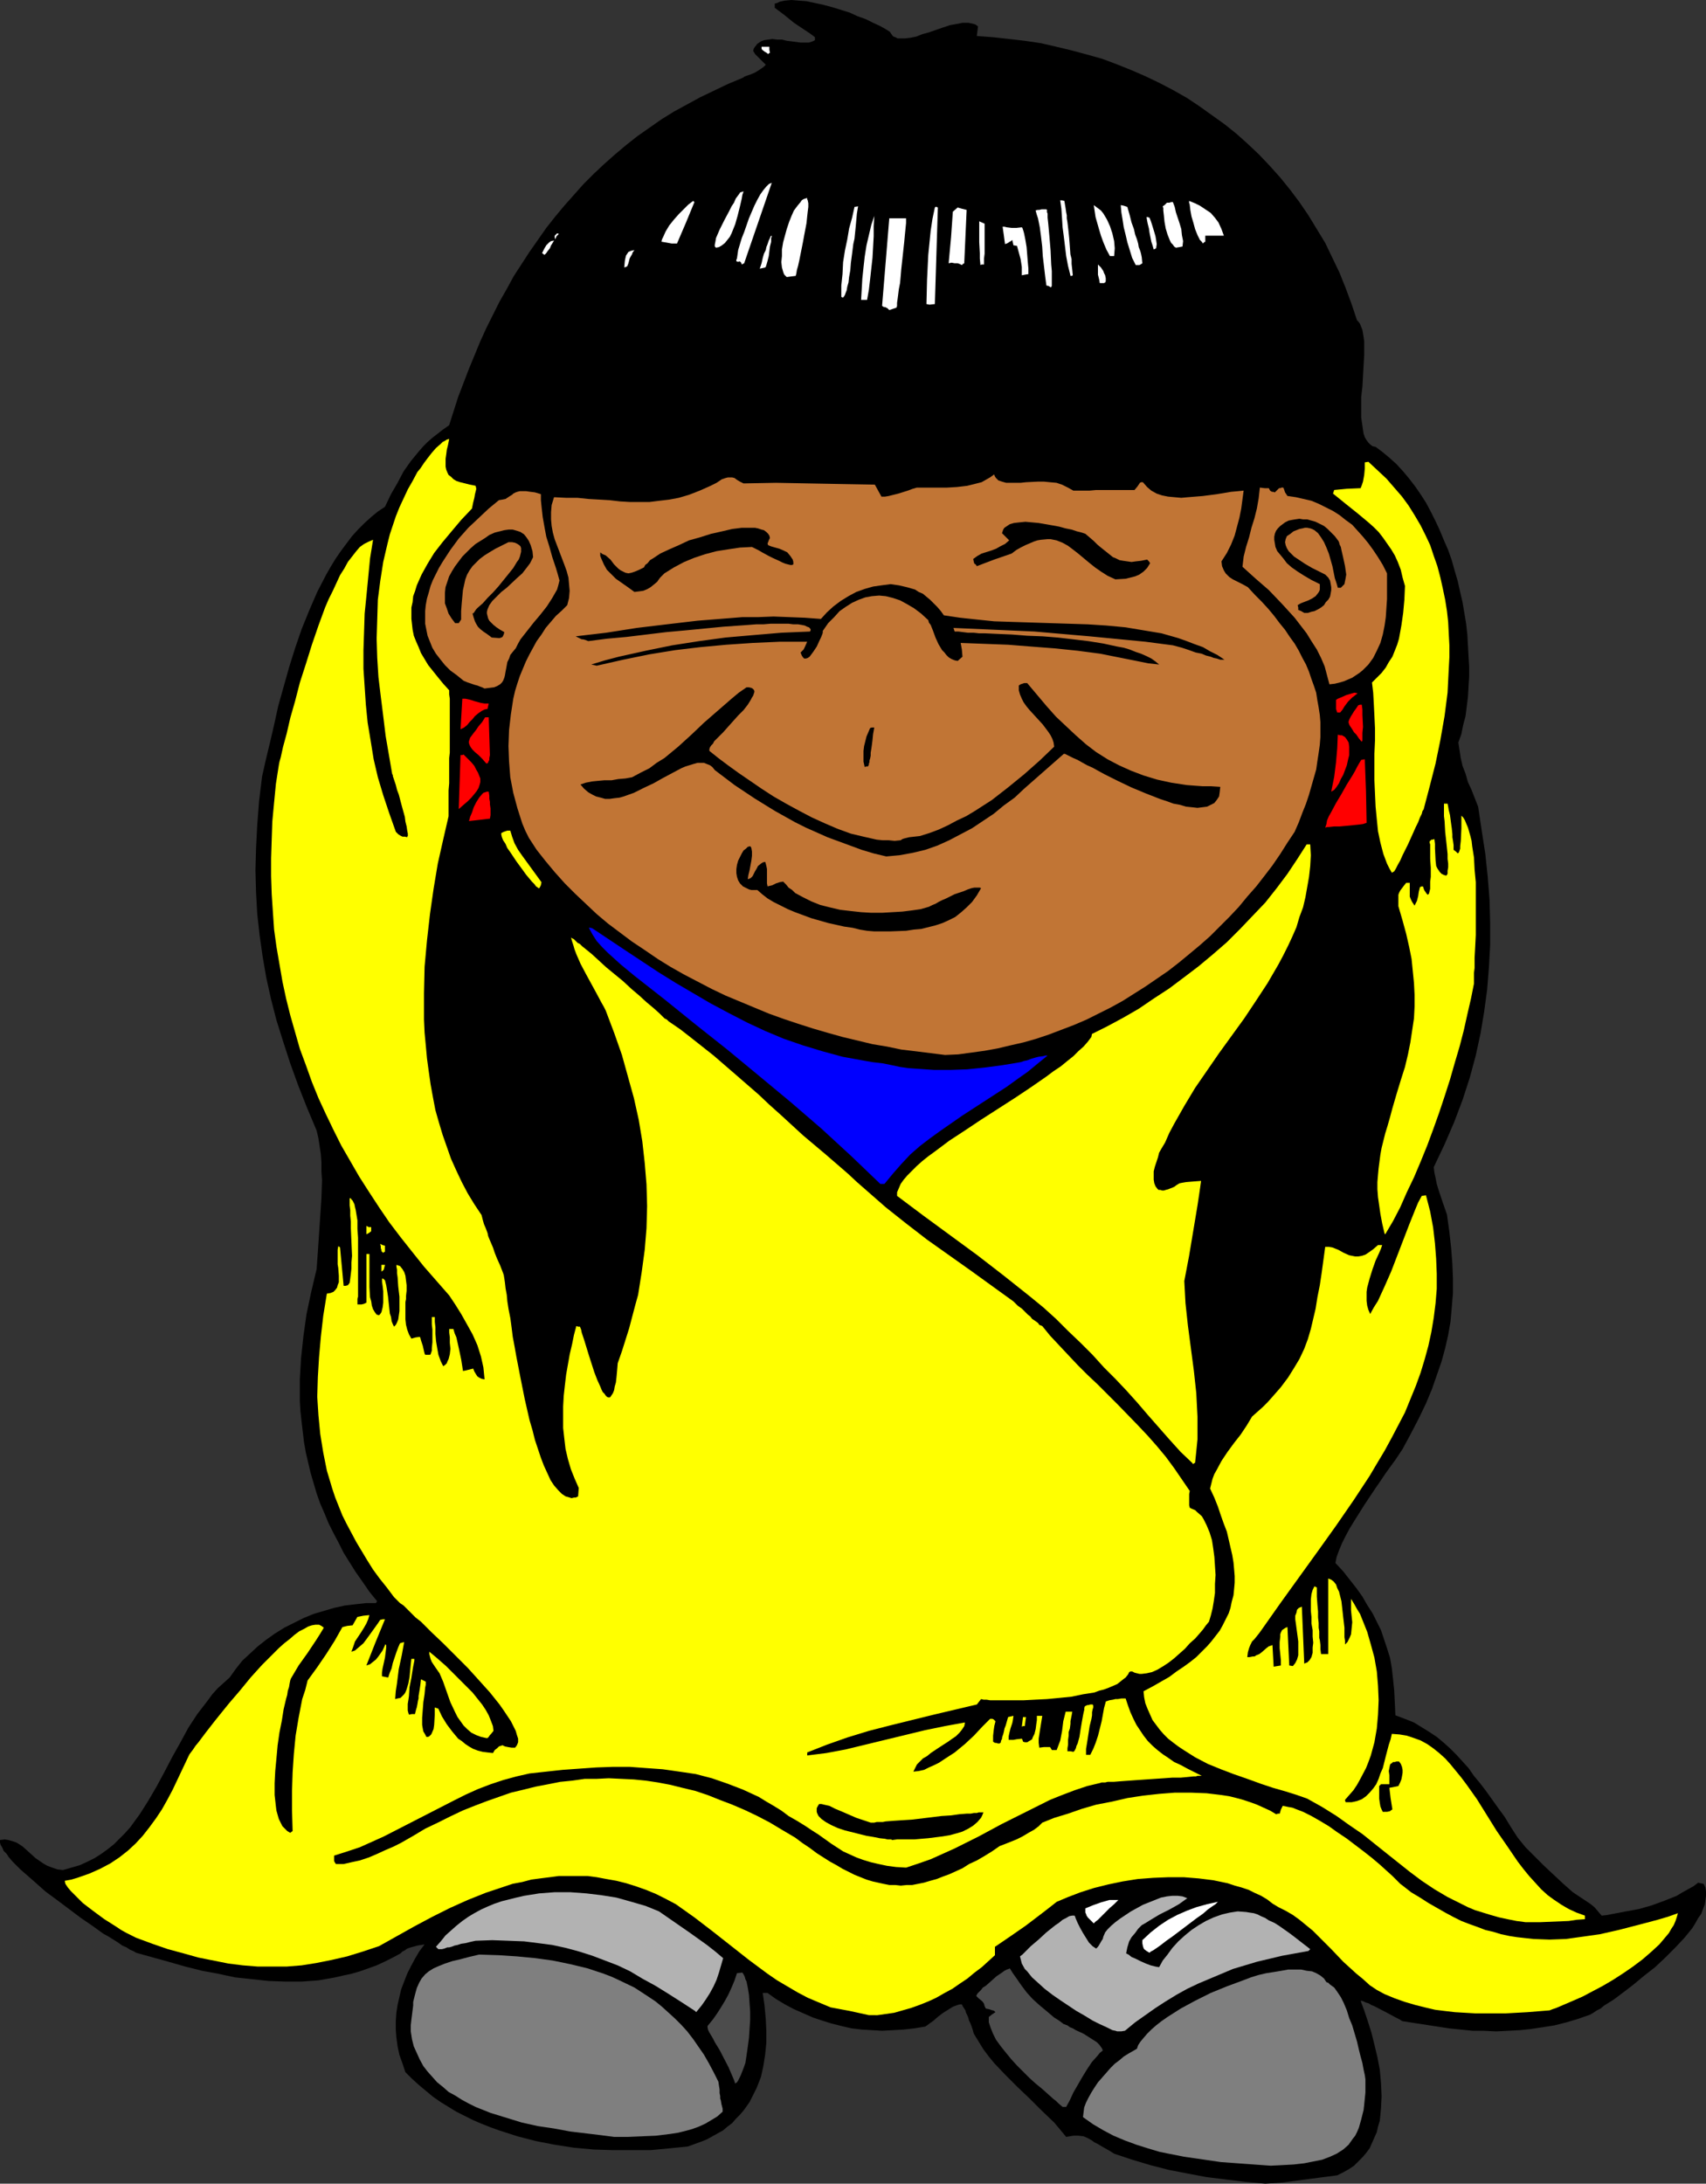 <?xml version="1.0" encoding="UTF-8" standalone="no"?>
<svg
   version="1.0"
   width="121.634mm"
   height="155.668mm"
   id="svg66"
   sodipodi:docname="Native American Boy 1.wmf"
   xmlns:inkscape="http://www.inkscape.org/namespaces/inkscape"
   xmlns:sodipodi="http://sodipodi.sourceforge.net/DTD/sodipodi-0.dtd"
   xmlns="http://www.w3.org/2000/svg"
   xmlns:svg="http://www.w3.org/2000/svg">
  <rect width="100%" height="100%" fill="#333333" stroke="none"/>
  <sodipodi:namedview
     id="namedview66"
     pagecolor="#ffffff"
     bordercolor="#000000"
     borderopacity="0.25"
     inkscape:showpageshadow="2"
     inkscape:pageopacity="0.0"
     inkscape:pagecheckerboard="0"
     inkscape:deskcolor="#d1d1d1"
     inkscape:document-units="mm" />
  <defs
     id="defs1">
    <pattern
       id="WMFhbasepattern"
       patternUnits="userSpaceOnUse"
       width="6"
       height="6"
       x="0"
       y="0" />
  </defs>
  <path
     style="fill:#000000;fill-opacity:1;fill-rule:evenodd;stroke:none"
     d="m 340.952,588.353 -5.332,-0.485 -5.332,-0.646 -5.171,-0.646 -5.171,-0.97 -5.009,-0.97 -5.009,-1.293 -4.848,-1.454 -4.848,-1.616 -1.293,-0.808 -1.131,-0.646 -1.131,-0.646 -0.808,-0.485 -0.97,-0.485 -0.646,-0.485 -1.131,-0.646 -1.131,-0.485 -1.293,-0.162 h -0.646 -0.808 l -0.97,0.162 -0.97,0.162 -1.616,-1.939 -1.616,-1.939 -3.393,-3.232 -1.616,-1.616 -1.616,-1.616 -3.232,-3.07 -3.232,-3.232 -3.07,-3.232 -1.454,-1.778 -1.454,-1.939 -1.293,-2.101 -1.293,-2.101 -0.323,-1.131 -0.323,-0.97 -0.323,-0.808 -0.323,-0.646 -0.162,-0.646 -0.162,-0.485 -0.485,-0.97 -0.162,-0.646 -0.646,-0.97 -0.323,-0.646 h -0.485 l -0.646,0.162 -1.293,0.485 -1.293,0.808 -1.293,0.808 -1.293,0.97 -1.293,1.131 -1.131,0.808 -0.646,0.485 -0.485,0.323 -2.909,0.485 -2.909,0.323 -2.909,0.162 -2.909,0.162 -2.747,-0.162 -2.747,-0.162 -2.747,-0.323 -2.747,-0.646 -2.585,-0.646 -2.585,-0.808 -2.424,-0.808 -2.585,-1.131 -2.585,-1.131 -2.424,-1.293 -2.424,-1.454 -2.262,-1.616 h -1.293 l 0.485,3.393 0.323,3.555 0.162,3.232 v 3.232 l -0.323,3.232 -0.485,3.07 -0.646,2.909 -1.131,2.909 -1.293,2.585 -0.646,1.293 -0.808,1.131 -0.808,1.131 -0.97,1.131 -1.131,1.131 -0.97,1.131 -1.293,0.97 -1.131,0.97 -1.454,0.808 -1.454,0.808 -1.454,0.808 -1.616,0.646 -1.777,0.646 -1.777,0.646 -4.848,0.485 -5.171,0.485 h -5.009 -5.332 l -5.009,-0.162 -5.332,-0.485 -5.171,-0.808 -5.009,-0.97 -5.009,-1.293 -5.009,-1.616 -2.262,-0.808 -2.424,-0.97 -2.262,-0.97 -2.262,-1.131 -2.262,-1.131 -2.101,-1.293 -2.101,-1.293 -2.101,-1.454 -1.939,-1.616 -1.939,-1.616 -1.777,-1.616 -1.777,-1.778 -0.808,-2.424 -0.808,-2.262 -0.485,-2.262 -0.323,-2.424 -0.162,-2.101 v -2.262 l 0.162,-2.262 0.323,-2.101 0.485,-2.101 0.485,-2.101 0.808,-2.101 0.808,-2.101 0.97,-1.939 1.131,-2.101 1.131,-1.939 1.454,-1.939 -0.97,0.162 -0.97,0.162 -1.777,0.485 -0.97,0.323 -0.646,0.485 -0.646,0.323 -0.485,0.485 -2.101,1.131 -2.262,1.131 -2.101,0.97 -2.262,0.808 -2.262,0.808 -2.262,0.646 -2.262,0.485 -2.101,0.485 -4.524,0.808 -4.524,0.323 h -4.363 l -4.524,-0.162 -4.524,-0.485 -4.524,-0.485 -4.524,-0.97 -4.363,-0.808 -4.524,-1.131 -4.524,-1.293 -8.726,-2.424 -0.808,-0.485 -0.808,-0.323 -0.97,-0.646 -1.131,-0.485 -1.131,-0.808 -1.293,-0.808 -1.293,-0.808 -1.454,-0.808 -2.909,-2.101 -3.07,-2.101 -6.464,-4.848 -3.07,-2.262 L 9.372,507.073 6.787,504.811 5.494,503.68 4.363,502.548 3.393,501.579 2.424,500.448 1.777,499.478 0.97,498.67 0.646,497.862 0.162,497.054 0,496.408 v -0.646 l 1.293,-0.162 0.97,0.162 1.131,0.323 0.97,0.323 0.808,0.485 0.97,0.646 1.616,1.454 1.777,1.616 2.101,1.454 1.131,0.646 1.293,0.485 1.454,0.485 1.454,0.162 2.262,-0.646 2.262,-0.646 2.101,-0.97 1.939,-0.97 1.777,-1.131 1.777,-1.293 1.616,-1.293 1.454,-1.454 1.454,-1.454 1.454,-1.616 1.293,-1.778 1.293,-1.778 2.262,-3.555 2.262,-3.878 2.101,-3.878 2.101,-4.04 2.262,-4.04 2.101,-3.878 2.424,-3.717 2.747,-3.555 1.293,-1.778 1.454,-1.616 1.616,-1.454 1.616,-1.454 1.616,-2.262 1.777,-2.262 2.101,-1.939 2.101,-1.939 2.262,-1.778 2.262,-1.616 2.585,-1.616 2.585,-1.293 2.585,-1.293 2.747,-1.131 2.747,-0.808 2.747,-0.808 2.909,-0.646 2.747,-0.323 2.909,-0.323 h 2.747 l 0.162,-0.323 0.162,-0.162 -2.101,-2.585 -1.777,-2.585 -1.939,-2.747 -1.616,-2.585 -1.616,-2.585 -1.293,-2.585 -1.454,-2.747 -1.293,-2.585 -1.131,-2.747 -1.131,-2.585 -0.97,-2.747 -0.808,-2.747 -0.808,-2.747 -0.646,-2.747 -0.646,-2.747 -0.485,-2.747 -0.323,-2.747 -0.323,-2.747 -0.323,-2.909 -0.162,-2.747 v -2.909 -2.909 l 0.323,-5.656 0.646,-5.979 0.808,-5.817 1.293,-6.14 1.454,-6.14 0.162,-2.262 0.162,-2.262 0.323,-4.848 0.323,-4.848 0.323,-4.848 0.162,-4.848 -0.162,-2.424 v -2.424 l -0.162,-2.262 -0.323,-2.101 -0.323,-2.101 -0.485,-2.101 -2.585,-6.14 -2.424,-6.14 -2.101,-5.817 -1.939,-5.979 -1.777,-5.656 -1.454,-5.656 -1.293,-5.817 -0.97,-5.656 -0.808,-5.656 -0.646,-5.817 -0.323,-5.817 -0.162,-5.979 0.162,-5.979 0.323,-6.302 0.485,-6.302 0.808,-6.625 0.97,-4.363 1.131,-4.686 1.131,-4.848 1.131,-5.171 1.454,-5.171 1.454,-5.171 1.616,-5.171 1.777,-5.171 2.101,-5.171 2.101,-4.848 2.424,-4.686 1.293,-2.262 1.293,-2.101 1.454,-2.101 1.454,-1.939 1.454,-1.939 1.616,-1.778 1.777,-1.778 1.777,-1.616 1.777,-1.454 1.939,-1.293 1.616,-3.393 1.777,-3.07 1.616,-3.07 1.939,-2.747 2.262,-2.747 1.131,-1.293 1.131,-1.131 1.293,-1.131 1.454,-1.131 1.454,-1.131 1.616,-1.131 2.424,-7.595 2.909,-7.595 3.07,-7.433 1.616,-3.555 1.777,-3.555 1.777,-3.555 1.939,-3.393 1.939,-3.555 2.101,-3.232 2.101,-3.232 2.262,-3.232 2.262,-3.232 2.424,-3.07 2.424,-2.909 2.585,-2.909 2.585,-2.909 2.747,-2.747 2.747,-2.585 2.909,-2.585 3.07,-2.585 3.07,-2.424 3.232,-2.262 3.232,-2.262 3.393,-2.101 3.555,-1.939 3.555,-1.939 3.717,-1.778 3.717,-1.778 3.878,-1.616 0.323,-0.162 0.162,-0.162 0.808,-0.323 0.97,-0.323 1.131,-0.485 0.808,-0.485 0.97,-0.646 0.646,-0.485 0.485,-0.485 -0.808,-0.808 -0.646,-0.646 -0.485,-0.485 -0.323,-0.323 -0.646,-0.646 -0.162,-0.323 -0.323,-0.485 0.162,-0.646 0.323,-0.485 0.646,-0.808 0.97,-0.646 0.808,-0.323 1.131,-0.162 1.131,-0.162 1.293,0.162 h 1.293 l 1.293,0.323 1.293,0.162 2.424,0.323 h 1.131 1.131 l 0.97,-0.323 0.646,-0.323 V 10.019 L 218.306,9.049 216.852,8.08 213.943,6.14 211.358,4.04 210.065,3.07 208.772,2.101 V 0.97 l 0.646,-0.162 0.646,-0.323 0.646,-0.162 0.808,-0.162 L 213.297,0 l 1.939,0.162 2.101,0.162 2.262,0.485 2.262,0.485 2.424,0.646 4.686,1.454 2.101,0.97 2.262,0.808 1.939,0.97 1.777,0.808 1.454,0.808 1.293,0.808 0.323,0.485 0.323,0.485 0.323,0.323 0.485,0.162 0.646,0.323 h 0.646 1.293 l 1.454,-0.162 1.616,-0.323 1.616,-0.646 1.777,-0.485 3.717,-1.293 1.939,-0.646 1.777,-0.323 1.616,-0.323 h 1.616 l 1.454,0.323 0.485,0.162 0.646,0.485 -0.162,1.293 -0.162,1.293 4.363,0.323 4.363,0.485 4.201,0.485 4.363,0.646 4.201,0.97 4.04,0.97 4.201,1.131 4.04,1.131 3.878,1.454 4.04,1.616 3.717,1.616 3.717,1.778 3.717,1.939 3.717,2.101 3.393,2.262 3.393,2.424 3.393,2.424 3.232,2.585 3.07,2.747 3.07,2.909 2.909,3.07 2.747,3.07 2.747,3.393 2.424,3.232 2.424,3.555 2.262,3.717 2.262,3.717 1.939,4.04 1.939,4.04 1.616,4.04 1.616,4.363 1.454,4.363 0.485,0.485 0.323,0.485 0.323,0.808 0.323,0.808 0.162,0.97 0.162,0.97 0.162,1.131 v 1.131 2.585 l -0.162,2.747 -0.162,2.909 -0.162,2.909 -0.323,2.747 v 2.747 2.747 l 0.162,1.131 0.162,1.131 0.162,1.131 0.162,0.97 0.323,0.97 0.485,0.808 0.485,0.646 0.485,0.485 0.646,0.485 0.808,0.162 1.939,1.454 1.939,1.616 1.777,1.616 1.777,1.939 1.616,1.939 1.616,2.101 1.454,2.101 1.454,2.262 1.293,2.424 1.293,2.585 1.131,2.424 1.131,2.747 1.131,2.585 0.97,2.747 0.808,2.909 0.808,2.747 0.646,2.909 0.646,2.747 0.97,5.817 0.323,2.909 0.162,2.909 0.162,2.909 0.162,2.747 v 2.747 l -0.162,2.747 -0.162,2.747 -0.323,2.585 -0.323,2.585 -0.646,2.424 -0.485,2.424 -0.808,2.262 0.323,2.101 0.323,2.101 0.485,2.101 0.808,2.101 0.646,2.262 0.97,2.101 1.777,4.525 0.97,6.464 0.97,6.302 0.646,6.14 0.485,6.14 0.162,6.14 v 6.14 l -0.323,5.979 -0.485,5.979 -0.808,5.979 -0.97,5.817 -1.293,5.979 -1.616,5.979 -1.939,5.979 -2.262,5.979 -2.585,5.979 -2.909,6.14 0.162,1.454 0.323,1.454 0.323,1.616 0.485,1.616 1.131,3.393 1.131,3.232 0.646,4.686 0.485,4.363 0.323,4.201 0.162,4.04 v 3.878 l -0.323,3.878 -0.323,3.717 -0.646,3.717 -0.808,3.555 -0.97,3.555 -1.293,3.717 -1.293,3.717 -1.616,3.878 -1.939,4.04 -2.101,4.04 -2.262,4.201 -0.97,1.454 -0.97,1.454 -1.293,1.778 -1.293,1.778 -1.293,1.939 -1.454,2.101 -2.909,4.363 -2.747,4.363 -1.293,2.101 -1.131,2.101 -0.97,1.939 -0.808,1.939 -0.646,1.778 -0.323,1.616 2.101,2.262 1.777,2.262 1.777,2.262 1.616,2.262 1.293,2.262 1.454,2.262 1.131,2.262 1.131,2.262 0.808,2.424 0.808,2.424 0.808,2.585 0.485,2.747 0.323,2.909 0.323,3.07 0.162,3.232 0.162,3.555 2.585,0.97 2.424,0.97 2.101,1.293 2.101,1.293 1.939,1.293 1.939,1.616 1.616,1.454 1.777,1.778 1.616,1.778 1.616,1.778 1.454,2.101 1.616,1.939 1.616,2.101 1.616,2.262 1.616,2.262 1.777,2.424 1.777,2.909 1.777,2.747 2.101,2.585 2.424,2.424 2.424,2.424 2.585,2.424 2.585,2.424 2.747,2.424 1.939,1.293 1.939,1.293 0.97,0.646 0.97,0.808 0.97,1.131 0.97,1.131 1.454,-0.162 1.616,-0.323 3.393,-0.646 3.555,-0.646 3.393,-0.97 3.555,-1.293 3.232,-1.293 1.616,-0.97 1.454,-0.808 1.454,-0.808 1.293,-0.97 0.646,0.162 0.808,0.162 0.485,0.97 0.162,1.131 v 1.131 l -0.162,1.131 -0.162,1.131 -0.485,1.293 -0.485,1.293 -0.808,1.131 -0.808,1.454 -0.808,1.293 -2.101,2.585 -2.424,2.585 -2.747,2.747 -2.747,2.585 -2.909,2.262 -2.909,2.424 -2.747,2.101 -2.585,1.939 -1.293,0.808 -1.293,0.808 -0.97,0.808 -0.97,0.485 -0.97,0.646 -0.808,0.485 -3.232,1.131 -3.232,0.97 -3.232,0.808 -3.07,0.485 -3.232,0.485 -3.07,0.323 -3.232,0.162 -3.07,0.162 -3.232,-0.162 h -3.07 l -6.302,-0.646 -6.302,-0.97 -6.302,-0.97 -0.323,-0.162 -0.485,-0.323 -0.646,-0.323 -0.646,-0.323 -1.777,-0.97 -3.717,-1.939 -0.808,-0.323 -0.808,-0.485 -0.646,-0.162 -0.646,-0.323 -0.485,-0.162 h -0.323 l 0.97,2.585 0.97,2.909 0.97,3.07 0.808,3.232 0.808,3.393 0.646,3.393 0.323,3.555 0.162,3.555 -0.162,3.232 -0.162,1.778 -0.162,1.616 -0.485,1.616 -0.323,1.454 -0.646,1.454 -0.646,1.454 -0.646,1.454 -0.97,1.293 -0.97,1.131 -1.131,1.131 -1.131,1.131 -1.454,0.97 -1.454,0.808 -1.616,0.808 -5.009,0.646 -4.848,0.646 -4.848,0.646 z"
     id="path1" />
  <path
     style="fill:#7f7f7f;fill-opacity:1;fill-rule:evenodd;stroke:none"
     d="m 342.406,583.506 -6.787,-0.485 -6.625,-0.485 -6.625,-0.97 -3.393,-0.485 -3.232,-0.646 -3.232,-0.646 -3.232,-0.97 -3.07,-0.97 -3.07,-1.131 -3.07,-1.293 -2.747,-1.454 -2.747,-1.616 -2.747,-1.939 0.162,-1.293 0.162,-1.293 0.485,-1.293 0.646,-1.293 0.808,-1.454 0.808,-1.293 0.97,-1.454 1.131,-1.293 2.262,-2.585 1.131,-1.131 1.293,-0.97 1.131,-0.97 1.293,-0.808 1.131,-0.646 1.131,-0.646 0.323,-0.97 0.646,-0.97 0.808,-0.97 0.97,-1.131 1.131,-1.131 1.293,-1.131 1.454,-1.131 1.616,-1.131 1.777,-1.131 1.777,-1.131 3.878,-2.101 4.201,-2.101 4.363,-1.778 4.363,-1.616 2.101,-0.808 2.101,-0.646 2.101,-0.485 2.101,-0.323 1.939,-0.323 1.777,-0.323 h 1.777 1.777 l 1.454,0.323 1.454,0.162 1.131,0.485 1.131,0.646 0.97,0.808 0.646,0.97 0.485,0.162 0.485,0.485 1.131,0.808 0.808,1.131 0.97,1.454 0.808,1.616 0.808,1.939 0.646,2.101 0.808,1.939 1.293,4.363 0.485,2.101 0.485,1.939 0.485,1.778 0.323,1.778 0.323,1.454 0.162,1.131 v 1.778 1.778 l -0.162,1.616 -0.162,1.616 -0.162,1.454 -0.323,1.293 -0.323,1.293 -0.323,1.131 -0.323,1.131 -0.485,1.131 -0.485,0.97 -0.646,0.808 -1.131,1.616 -1.454,1.293 -1.777,1.131 -1.777,0.808 -2.101,0.808 -2.424,0.485 -2.424,0.485 -2.909,0.323 -2.909,0.162 z"
     id="path2" />
  <path
     style="fill:#7f7f7f;fill-opacity:1;fill-rule:evenodd;stroke:none"
     d="m 165.467,575.749 -3.717,-0.485 -4.04,-0.485 -4.04,-0.485 -4.363,-0.808 -4.363,-0.646 -4.363,-0.97 -4.201,-1.293 -4.201,-1.293 -4.04,-1.616 -1.939,-0.97 -1.777,-0.97 -1.777,-1.131 -1.777,-0.97 -1.454,-1.293 -1.616,-1.293 -1.293,-1.454 -1.293,-1.454 -1.131,-1.454 -0.97,-1.778 -0.808,-1.778 -0.808,-1.778 -0.485,-1.939 -0.323,-2.101 v -1.616 l 0.162,-1.454 0.162,-1.293 0.162,-1.293 0.162,-1.293 v -0.97 l 0.485,-1.939 0.485,-1.778 0.646,-1.454 0.646,-1.131 0.97,-1.131 0.97,-0.808 1.293,-0.808 1.454,-0.646 1.616,-0.646 1.939,-0.646 2.101,-0.485 2.424,-0.646 2.747,-0.646 5.171,0.162 5.009,0.323 5.009,0.485 4.686,0.646 4.686,0.97 4.686,1.131 4.363,1.454 2.101,0.808 2.101,0.97 4.04,1.939 3.717,2.424 1.939,1.293 1.777,1.454 1.777,1.616 1.777,1.616 1.616,1.616 1.616,1.778 1.616,2.101 1.454,2.101 1.454,2.101 1.293,2.262 1.293,2.424 1.293,2.585 0.162,1.131 0.162,0.97 v 0.97 l 0.162,0.808 v 0.646 l 0.162,0.485 0.162,0.97 0.162,0.646 0.162,0.646 v 0.323 0.485 l -1.454,1.293 -1.616,0.97 -1.616,0.97 -1.777,0.808 -1.777,0.646 -1.777,0.485 -1.939,0.485 -2.101,0.323 -3.878,0.485 -3.878,0.162 -3.878,0.162 z"
     id="path3" />
  <path
     style="fill:#4c4c4c;fill-opacity:1;fill-rule:evenodd;stroke:none"
     d="m 286.335,567.67 -1.131,-0.97 -0.646,-0.646 -0.646,-0.485 -1.454,-1.293 -1.616,-1.454 -1.777,-1.454 -1.616,-1.454 -3.393,-3.393 -1.616,-1.778 -1.454,-1.778 -1.293,-1.616 -1.293,-1.778 -0.808,-1.616 -0.646,-1.616 -0.485,-1.454 v -0.808 -0.646 l 0.808,-0.646 0.97,-0.646 -0.323,-0.323 -0.323,-0.162 h -0.162 l -0.485,-0.162 -0.485,-0.162 -0.808,-0.162 -0.323,-0.646 -0.162,-0.646 -0.323,-0.485 -0.323,-0.323 -0.808,-0.646 -0.646,-0.646 0.162,-0.323 0.162,-0.323 0.485,-0.485 0.485,-0.485 0.485,-0.646 0.808,-0.485 1.454,-1.293 1.454,-1.293 1.454,-0.97 0.646,-0.485 0.646,-0.323 0.485,-0.162 0.323,-0.162 0.808,1.293 0.808,1.131 1.454,2.101 1.454,1.939 1.616,1.778 1.777,1.616 1.939,1.616 2.101,1.778 1.293,0.808 1.293,0.97 h 0.162 l 0.323,0.162 0.485,0.162 0.646,0.485 0.808,0.323 0.808,0.485 2.101,0.97 1.777,1.131 1.777,1.131 0.646,0.646 0.485,0.646 0.323,0.485 0.162,0.485 -0.808,0.646 -0.646,0.808 -1.454,1.616 -1.293,1.939 -1.293,2.101 -2.424,4.201 -0.97,2.101 -0.97,1.778 z"
     id="path4" />
  <path
     style="fill:#4c4c4c;fill-opacity:1;fill-rule:evenodd;stroke:none"
     d="m 198.108,561.368 -0.323,-0.97 -0.485,-1.131 -0.97,-2.262 -2.424,-4.686 -1.293,-2.101 -0.485,-0.97 -0.485,-0.808 -0.485,-0.808 -0.323,-0.646 -0.162,-0.646 v -0.485 l 1.454,-1.778 1.131,-1.616 1.131,-1.778 0.97,-1.616 0.97,-1.778 0.808,-1.778 0.808,-1.939 0.646,-1.939 1.454,-0.162 0.323,0.485 0.323,0.646 0.162,0.646 0.323,0.646 0.323,1.616 0.323,1.939 0.162,2.262 0.162,2.262 v 2.262 l -0.162,2.424 -0.162,2.424 -0.323,2.424 -0.323,2.262 -0.323,2.101 -0.646,1.778 -0.646,1.616 -0.323,0.646 -0.323,0.646 -0.323,0.485 z"
     id="path5" />
  <path
     style="fill:#b2b2b2;fill-opacity:1;fill-rule:evenodd;stroke:none"
     d="m 301.04,547.309 -0.485,-0.162 -0.808,-0.162 -1.616,-0.808 -1.777,-0.808 -1.939,-0.97 -2.101,-1.293 -2.262,-1.293 -4.363,-2.909 -2.101,-1.454 -2.101,-1.616 -1.777,-1.616 -1.616,-1.454 -1.293,-1.616 -0.646,-0.646 -0.808,-1.454 -0.162,-0.646 -0.162,-0.646 -0.162,-0.646 0.646,-0.485 0.646,-0.646 0.808,-0.808 0.808,-0.808 2.101,-1.778 2.101,-1.939 2.424,-1.939 0.97,-0.646 0.97,-0.808 0.97,-0.485 0.808,-0.485 0.808,-0.162 h 0.646 l 0.162,0.323 0.162,0.485 0.485,1.131 0.646,1.293 0.808,1.454 0.808,1.293 0.808,1.293 0.97,0.97 0.485,0.323 0.485,0.323 0.485,-0.485 0.323,-0.485 0.646,-1.131 0.323,-0.485 0.162,-0.646 0.485,-1.131 0.646,-0.808 0.97,-0.97 1.131,-0.97 1.293,-0.97 1.454,-0.97 1.454,-0.97 3.232,-1.778 1.616,-0.646 1.616,-0.646 1.616,-0.646 1.616,-0.323 1.454,-0.162 h 1.454 l 1.293,0.162 1.293,0.485 -1.131,0.808 -1.131,0.808 -2.585,1.454 -2.585,1.293 -2.424,1.454 -1.293,0.808 -1.131,0.646 -0.97,0.97 -0.808,1.131 -0.97,1.131 -0.646,1.131 -0.485,1.616 -0.323,1.616 0.323,0.162 0.323,0.162 0.808,0.646 1.131,0.485 1.293,0.646 1.454,0.646 1.293,0.485 1.293,0.323 0.97,0.162 0.97,-1.778 1.293,-1.616 1.293,-1.778 1.616,-1.778 1.777,-1.616 1.777,-1.454 1.939,-1.293 1.939,-1.131 2.101,-0.97 2.262,-0.808 2.101,-0.485 2.101,-0.323 2.262,0.162 0.97,0.162 1.131,0.162 0.97,0.323 0.97,0.485 1.131,0.485 0.97,0.646 1.454,0.646 1.293,0.808 2.747,1.939 1.293,0.97 1.454,1.131 1.454,1.131 0.646,0.485 0.808,0.646 -0.485,0.485 -3.555,0.646 -3.555,0.646 -3.393,0.808 -3.393,0.808 -3.232,0.97 -3.232,0.97 -3.07,1.293 -3.07,1.293 -3.07,1.293 -3.07,1.454 -2.909,1.616 -2.909,1.778 -2.747,1.778 -2.747,1.939 -2.747,1.939 -2.747,2.262 -0.97,0.162 z"
     id="path6" />
  <path
     style="fill:#ffff00;fill-opacity:1;fill-rule:evenodd;stroke:none"
     d="m 234.142,542.946 -5.171,-1.131 -5.171,-0.97 -3.07,-1.293 -3.07,-1.293 -2.747,-1.454 -2.747,-1.616 -2.747,-1.616 -2.585,-1.778 -5.009,-3.717 -9.857,-7.756 -4.848,-3.717 -5.009,-3.555 -2.747,-1.454 -2.585,-1.293 -2.747,-1.131 -2.747,-0.97 -2.585,-0.808 -2.585,-0.646 -2.747,-0.485 -2.585,-0.485 -2.424,-0.323 h -2.585 -2.585 -2.585 l -2.424,0.323 -2.585,0.323 -2.424,0.323 -2.424,0.646 -2.585,0.485 -2.424,0.808 -4.848,1.616 -4.848,1.939 -4.686,2.101 -4.848,2.424 -4.848,2.585 -9.534,5.333 -4.363,1.454 -4.201,1.293 -4.201,0.97 -4.04,0.808 -4.04,0.646 -4.04,0.323 h -3.878 -3.878 l -4.04,-0.323 -3.878,-0.485 -4.04,-0.808 -4.04,-0.808 -4.04,-1.131 -4.201,-1.131 -4.201,-1.454 -4.363,-1.616 -1.293,-0.646 -1.293,-0.646 -1.454,-0.808 -1.454,-0.97 -3.07,-1.939 -3.07,-2.262 -2.747,-2.101 -1.131,-1.131 -1.131,-1.131 -0.97,-0.97 -0.808,-0.97 -0.646,-0.97 -0.162,-0.808 1.777,-0.323 1.616,-0.485 3.232,-1.131 2.909,-1.293 2.747,-1.454 2.424,-1.616 2.262,-1.778 2.101,-1.939 1.939,-2.101 1.777,-2.262 1.777,-2.424 1.616,-2.424 1.454,-2.585 1.454,-2.747 1.454,-3.07 1.454,-3.07 1.454,-3.07 0.162,-0.323 0.485,-0.646 0.485,-0.646 0.646,-0.97 0.808,-0.97 0.97,-1.293 0.97,-1.293 1.131,-1.454 1.131,-1.454 1.293,-1.616 2.747,-3.393 2.909,-3.393 2.909,-3.555 3.07,-3.393 3.07,-3.07 1.454,-1.454 1.454,-1.293 1.454,-1.131 1.293,-1.131 1.293,-0.97 1.293,-0.646 1.131,-0.646 0.97,-0.323 0.97,-0.162 h 0.97 l 0.646,0.323 0.646,0.485 -0.97,1.616 -1.131,1.778 -2.262,3.393 -2.424,3.393 -2.101,3.555 -0.162,0.485 -0.162,0.808 -0.162,0.97 -0.323,0.97 -0.162,1.131 -0.323,1.131 -0.646,2.747 -0.485,3.07 -0.646,3.232 -0.485,3.393 -0.323,3.555 -0.323,3.393 -0.162,3.232 v 3.232 l 0.323,2.909 0.162,1.293 0.323,1.131 0.323,1.131 0.485,0.97 0.485,0.97 0.646,0.646 0.646,0.646 0.808,0.485 0.646,-0.485 -0.162,-5.494 v -5.333 l 0.162,-5.009 0.323,-4.848 0.485,-5.009 0.808,-4.848 0.97,-5.009 0.808,-2.424 0.646,-2.585 2.585,-3.555 2.424,-3.555 2.262,-3.555 2.101,-3.717 1.293,-0.323 1.454,-0.162 1.293,-2.262 1.616,-0.323 1.616,-0.162 -0.323,1.131 -0.485,1.131 -0.646,1.131 -0.808,1.293 -1.616,2.424 -0.485,1.454 -0.485,1.293 0.485,-0.162 0.485,-0.162 1.131,-0.97 1.131,-0.97 0.97,-1.293 2.101,-2.909 0.808,-1.131 0.646,-0.97 0.646,-0.162 h 0.646 l -2.585,6.302 -2.424,6.14 0.97,-0.323 0.808,-0.646 0.808,-0.646 0.646,-0.808 1.131,-1.616 0.808,-1.778 v 0.162 l 0.162,0.162 v 0.808 l -0.162,1.293 -0.162,1.293 -0.646,2.909 -0.162,1.131 v 0.646 0.323 l 0.808,0.162 0.808,0.162 0.162,-0.162 v -0.162 l 0.162,-0.485 0.162,-0.485 0.485,-1.131 0.323,-1.454 0.97,-2.909 0.485,-1.293 0.485,-1.131 0.485,-0.162 0.646,-0.162 -0.646,3.555 -0.808,3.717 -0.485,3.878 -0.323,2.101 -0.162,2.101 0.646,-0.162 0.808,-0.162 0.485,-0.485 0.485,-0.485 0.323,-0.485 0.323,-0.808 0.485,-1.616 0.323,-1.778 0.162,-1.778 0.162,-1.616 0.162,-1.454 h 0.808 v 0.485 l -0.162,0.808 -0.162,0.808 -0.162,0.97 -0.323,2.101 -0.485,2.424 -0.162,2.424 -0.162,1.131 -0.162,0.97 v 0.97 0.808 l 0.162,0.646 0.162,0.485 0.808,-0.162 h 0.808 l 0.323,-1.293 0.162,-0.485 0.162,-0.808 0.162,-0.97 0.162,-0.646 v -0.646 l 0.162,-0.97 0.162,-0.97 0.162,-1.131 0.162,-1.454 1.293,0.646 v 0.808 l -0.162,0.808 -0.162,1.778 -0.323,2.101 -0.162,2.101 -0.162,2.101 v 1.939 l 0.162,0.97 0.162,0.808 0.485,0.808 0.323,0.646 h 0.485 l 0.323,-0.162 0.485,-0.485 0.162,-0.323 0.485,-1.131 0.162,-1.131 0.162,-2.747 v -1.131 -0.485 -0.323 l 0.485,0.162 0.485,0.162 0.97,2.101 1.293,2.101 1.454,1.939 1.616,1.939 0.97,0.646 0.97,0.808 0.97,0.646 1.131,0.646 1.293,0.485 1.293,0.323 1.293,0.162 1.454,0.162 0.485,-0.808 0.646,-0.485 0.485,-0.485 0.485,-0.162 0.485,-0.162 0.646,0.323 0.808,0.162 0.97,0.162 h 0.97 l 0.485,-0.646 0.323,-0.808 v -0.97 l -0.323,-0.97 -0.323,-1.131 -0.646,-1.293 -0.646,-1.293 -0.97,-1.454 -0.97,-1.454 -1.131,-1.616 -1.293,-1.616 -1.293,-1.616 -2.909,-3.232 -3.07,-3.393 -3.393,-3.393 -3.232,-3.232 -3.07,-2.909 -1.454,-1.454 -1.454,-1.454 -1.454,-1.131 -1.131,-1.131 -1.131,-1.131 -0.97,-0.97 -0.97,-0.646 -0.646,-0.646 -0.646,-0.646 -0.323,-0.323 -1.939,-2.585 -1.939,-2.424 -1.777,-2.424 -1.616,-2.585 -1.454,-2.424 -1.454,-2.424 -1.293,-2.424 -1.293,-2.424 -1.131,-2.262 -0.97,-2.424 -0.97,-2.424 -0.808,-2.424 -1.454,-4.848 -0.97,-4.848 -0.808,-5.009 -0.485,-5.009 -0.323,-5.009 0.162,-5.332 0.323,-5.333 0.485,-5.494 0.646,-5.656 0.97,-5.979 0.97,-0.162 0.808,-0.323 0.485,-0.485 0.485,-0.646 0.162,-0.646 0.323,-0.808 v -0.808 -0.97 l -0.162,-2.101 -0.162,-0.97 v -0.97 -2.101 -0.808 l 0.162,-0.97 0.323,0.162 0.162,0.162 0.485,5.171 0.485,5.171 h 0.485 l 0.646,-0.162 0.485,-0.646 0.162,-1.131 0.162,-1.293 0.162,-1.454 v -1.616 l 0.162,-1.778 -0.162,-3.717 -0.162,-3.717 v -1.778 l -0.162,-1.616 v -1.454 l -0.162,-1.293 v -1.131 -0.808 h 0.323 l 0.162,0.323 0.323,0.323 0.162,0.323 0.323,0.646 0.162,0.808 0.162,0.646 0.162,0.97 0.323,1.939 v 2.262 l 0.162,2.424 v 2.424 7.433 2.262 2.101 1.616 l -0.162,0.646 v 1.454 h 1.131 l 0.646,-0.162 0.646,-0.323 v -13.089 h 0.808 v 2.424 1.131 2.585 2.747 l 0.162,2.747 0.323,1.131 0.162,1.131 0.323,0.97 0.485,0.808 0.485,0.646 0.646,0.162 0.323,-0.323 0.323,-0.485 0.323,-1.293 0.162,-1.293 V 349.36 347.906 l -0.162,-1.454 -0.162,-1.131 v -0.485 -0.323 h 0.323 l 0.162,0.162 0.323,0.323 0.162,0.646 0.162,0.646 0.162,0.97 0.323,2.101 0.485,4.525 0.323,0.97 0.162,1.131 0.323,0.808 0.323,0.646 0.485,-0.485 0.323,-0.646 0.323,-0.808 0.162,-1.131 0.162,-1.131 V 349.36 l -0.323,-2.747 -0.162,-2.424 -0.162,-1.131 v -0.97 l -0.162,-0.808 v -0.485 l 0.485,0.162 0.485,0.162 0.646,0.808 0.485,0.808 0.323,0.97 0.162,1.293 0.162,1.293 v 1.454 l -0.162,1.454 v 0.808 l -0.162,0.808 v 3.07 1.616 l 0.162,1.454 0.323,1.293 0.485,1.293 0.646,1.131 1.131,-0.323 1.131,-0.162 0.162,0.323 0.162,0.646 0.485,1.454 0.323,1.454 0.162,0.646 0.162,0.323 h 1.293 l 0.162,-0.162 0.162,-0.485 0.162,-0.485 v -0.646 l 0.162,-1.616 v -1.616 -1.778 l -0.162,-1.454 v -0.646 -0.485 -0.808 h 0.808 v 0.646 0.646 l 0.162,1.454 v 1.778 l 0.162,1.939 0.323,1.939 0.323,1.778 0.646,1.778 0.323,0.646 0.323,0.646 0.485,-0.323 0.485,-0.485 0.162,-0.485 0.323,-0.646 0.323,-1.293 0.162,-1.454 -0.162,-1.616 v -1.454 l -0.162,-1.293 v -0.97 h 1.131 l 0.323,1.131 0.485,1.131 0.323,1.454 0.323,1.454 0.646,3.07 0.485,3.07 0.808,-0.162 0.646,-0.162 1.293,-0.323 0.323,0.808 0.485,0.808 0.323,0.485 0.485,0.323 0.646,0.323 0.808,0.162 -0.162,-1.616 -0.162,-1.616 -0.323,-1.454 -0.323,-1.454 -0.97,-3.07 -1.293,-2.909 -1.616,-2.909 -1.454,-2.585 -1.616,-2.585 -1.616,-2.424 -3.393,-3.878 -3.393,-3.878 -3.232,-4.04 -3.07,-3.878 -3.07,-4.04 -2.747,-4.04 -2.747,-4.201 -2.585,-4.04 -2.424,-4.201 -2.424,-4.201 -2.101,-4.201 -2.101,-4.363 -1.939,-4.201 -1.777,-4.363 -1.616,-4.525 -1.616,-4.363 -1.293,-4.525 -1.293,-4.525 -1.131,-4.525 -0.97,-4.525 -0.808,-4.686 -0.808,-4.686 -0.646,-4.686 -0.323,-4.686 -0.323,-4.848 -0.162,-4.848 v -4.848 l 0.162,-5.009 0.162,-4.848 0.485,-5.171 0.485,-5.009 0.808,-5.171 0.162,-0.808 0.323,-1.131 0.323,-1.454 0.323,-1.454 0.485,-1.778 0.485,-1.778 0.485,-2.101 0.485,-2.101 0.646,-2.262 0.646,-2.262 1.293,-5.009 1.616,-5.009 1.616,-5.171 1.777,-5.171 1.777,-4.848 0.97,-2.262 1.131,-2.262 0.97,-2.101 0.97,-2.101 1.131,-1.778 0.97,-1.778 1.131,-1.454 1.131,-1.454 0.97,-1.131 1.131,-0.808 1.293,-0.646 1.131,-0.485 -0.808,5.009 -0.485,5.009 -0.485,5.009 -0.485,4.848 -0.162,5.009 -0.162,4.848 v 5.009 l 0.323,4.848 0.323,4.848 0.485,4.848 0.808,4.848 0.808,5.009 1.131,4.848 1.454,4.848 1.616,4.848 1.777,5.009 0.323,0.323 0.323,0.323 0.485,0.323 0.323,0.162 0.323,0.162 h 0.646 l 0.646,0.162 v -0.162 l 0.162,-0.162 v -0.646 l -0.162,-0.808 -0.162,-1.131 -0.323,-1.293 -0.162,-1.293 -0.808,-2.909 -0.808,-3.07 -0.485,-1.293 -0.323,-1.293 -0.323,-0.97 -0.323,-0.97 -0.162,-0.485 v -0.323 l -0.162,-0.162 -1.777,-10.342 -0.646,-5.332 -0.646,-5.171 -0.646,-5.333 -0.323,-5.171 -0.162,-5.171 0.162,-5.171 0.162,-5.333 0.646,-5.009 0.808,-5.171 1.131,-4.848 0.646,-2.585 0.808,-2.424 0.808,-2.424 0.97,-2.424 1.131,-2.424 1.131,-2.424 1.293,-2.262 1.293,-2.424 0.808,-0.97 0.97,-1.454 0.97,-1.293 1.131,-1.454 1.131,-1.293 1.293,-1.131 0.485,-0.485 0.646,-0.323 0.485,-0.323 0.646,-0.162 -0.323,1.616 -0.323,1.293 -0.162,1.293 -0.162,1.131 v 1.131 0.97 l 0.162,0.808 0.323,0.808 0.323,0.646 0.646,0.485 0.646,0.646 0.808,0.485 0.97,0.323 1.293,0.323 1.293,0.323 1.616,0.323 0.162,0.646 v 0.323 l -0.162,0.646 -0.162,0.646 -0.162,0.97 -0.162,0.646 -0.162,0.646 -0.162,0.808 -0.162,0.808 -2.909,3.07 -2.585,3.07 -2.424,2.909 -2.262,2.909 -1.777,2.909 -1.616,2.909 -1.293,2.909 -0.485,1.616 -0.485,1.293 -0.162,1.616 -0.323,1.454 v 1.454 1.616 l 0.162,1.454 0.162,1.454 0.323,1.616 0.646,1.616 0.646,1.454 0.646,1.616 0.97,1.616 0.97,1.616 1.293,1.616 1.293,1.616 1.454,1.778 1.616,1.778 v 1.131 l 0.162,1.131 v 2.101 8.726 1.131 2.585 l -0.162,1.454 v 1.454 1.616 1.778 1.939 l -0.162,1.939 v 2.101 2.424 2.424 l -1.454,6.302 -1.454,6.464 -1.131,6.787 -0.97,6.787 -0.808,7.11 -0.646,7.11 -0.162,7.11 v 7.11 l 0.162,3.555 0.323,3.393 0.323,3.555 0.485,3.555 0.485,3.393 0.646,3.555 0.646,3.393 0.97,3.393 0.97,3.232 1.131,3.232 1.131,3.232 1.454,3.232 1.454,3.07 1.616,3.07 1.777,2.909 1.939,2.909 0.323,1.293 0.323,1.131 0.485,1.131 0.485,1.293 0.162,0.808 0.323,0.808 0.485,1.131 0.485,1.131 0.485,1.454 0.646,1.616 0.808,1.778 0.808,2.101 0.162,0.485 0.162,0.97 0.162,1.131 0.162,1.454 0.323,1.778 0.162,1.778 0.323,2.101 0.485,2.424 0.323,2.424 0.323,2.585 0.485,2.585 0.485,2.747 1.131,5.817 1.131,5.656 1.293,5.656 0.808,2.747 0.646,2.585 0.808,2.424 0.808,2.424 0.808,2.101 0.97,2.101 0.808,1.778 0.97,1.454 1.131,1.293 0.97,0.97 0.97,0.646 1.131,0.323 0.485,0.162 0.646,-0.162 h 0.485 l 0.646,-0.323 0.162,-2.262 -1.131,-2.585 -0.97,-2.424 -0.808,-2.747 -0.646,-2.747 -0.323,-2.747 -0.323,-2.909 v -2.909 -2.909 l 0.162,-2.909 0.323,-2.909 0.323,-2.747 0.485,-2.747 0.485,-2.747 0.646,-2.747 0.485,-2.424 0.646,-2.424 0.485,0.162 h 0.485 l 0.323,0.808 0.162,0.808 0.646,1.939 0.646,2.101 0.646,2.101 1.454,4.525 0.808,2.101 0.808,1.778 0.323,0.808 0.323,0.646 0.485,0.485 0.323,0.485 0.323,0.323 0.323,0.162 h 0.485 l 0.162,-0.162 0.323,-0.485 0.323,-0.485 0.323,-0.808 0.162,-0.97 0.323,-1.131 0.162,-1.454 0.162,-1.778 0.162,-1.939 1.131,-3.232 0.97,-3.07 0.97,-3.07 0.808,-3.07 0.808,-3.07 0.808,-2.909 0.485,-3.07 0.485,-3.07 0.808,-5.979 0.485,-5.817 0.162,-5.979 -0.162,-5.817 -0.485,-5.817 -0.646,-5.817 -0.97,-5.817 -1.293,-5.817 -1.616,-5.817 -1.616,-5.817 -2.101,-5.979 -2.262,-5.979 -0.485,-0.97 -0.646,-1.131 -1.293,-2.424 -2.909,-5.332 -1.454,-2.747 -1.131,-2.585 -0.485,-1.293 -0.323,-1.131 -0.323,-0.97 -0.323,-1.131 0.162,0.162 0.323,0.162 0.323,0.162 0.485,0.485 0.485,0.485 0.646,0.323 0.646,0.646 0.808,0.646 1.777,1.454 1.939,1.778 1.939,1.778 4.524,3.717 2.262,2.101 2.101,1.778 1.939,1.778 1.939,1.616 1.616,1.454 0.646,0.646 0.646,0.646 0.646,0.323 0.485,0.485 3.07,2.101 2.909,2.262 3.07,2.424 3.07,2.424 5.979,5.171 6.14,5.333 2.909,2.747 3.07,2.747 5.979,5.494 6.14,5.171 5.979,5.171 2.424,2.262 2.585,2.262 5.171,4.525 5.494,4.363 5.656,4.363 11.634,8.241 5.817,4.201 5.817,4.201 1.131,1.131 1.131,0.808 0.808,0.808 0.808,0.808 0.646,0.485 0.485,0.646 0.485,0.323 0.485,0.323 0.646,0.485 0.323,0.485 0.808,0.323 2.101,2.585 2.424,2.585 2.424,2.585 2.585,2.747 2.585,2.585 2.747,2.585 5.494,5.494 5.332,5.494 2.747,2.909 2.424,2.747 2.424,2.909 2.262,3.07 2.101,3.07 2.101,3.07 -0.162,0.808 v 0.646 0.97 0.97 0.485 l 0.162,0.646 0.646,0.323 0.808,0.323 0.485,0.485 1.293,1.131 0.485,0.808 0.808,1.616 0.808,1.939 0.646,2.101 0.323,2.101 0.323,2.424 0.162,2.424 0.162,2.424 -0.162,2.424 v 2.424 l -0.323,2.262 -0.323,1.939 -0.485,1.939 -0.485,1.616 -0.808,0.97 -0.808,1.131 -0.97,1.131 -1.131,1.293 -1.454,1.293 -1.293,1.454 -2.909,2.585 -1.454,1.131 -1.454,0.97 -1.616,0.97 -1.454,0.646 -1.454,0.323 -1.293,0.162 h -0.646 l -0.646,-0.162 -0.646,-0.162 -0.646,-0.323 h -0.485 l -0.323,0.162 -0.323,0.646 -0.646,0.808 -0.646,0.485 -0.808,0.646 -0.808,0.646 -1.131,0.485 -1.131,0.485 -1.293,0.485 -1.293,0.323 -1.293,0.485 -3.07,0.485 -3.07,0.646 -3.232,0.323 -3.393,0.323 -3.232,0.162 -3.07,0.162 h -3.07 -3.878 -1.131 -0.97 l -0.97,-0.162 h -0.808 l -0.646,-0.162 -0.646,0.808 -0.485,0.646 -11.634,2.747 -11.796,2.909 -5.656,1.454 -5.817,1.778 -5.494,1.939 -5.332,2.101 v 0.808 l 5.171,-0.646 5.171,-0.97 5.332,-1.293 5.332,-1.293 10.665,-2.585 5.494,-1.131 5.332,-0.97 -0.162,0.97 -0.646,0.97 -0.646,0.808 -0.97,0.97 -0.97,0.646 -1.131,0.808 -2.262,1.454 -2.424,1.616 -0.97,0.808 -1.131,0.646 -0.808,0.808 -0.808,0.808 -0.485,0.97 -0.485,0.97 1.454,-0.162 1.454,-0.323 1.293,-0.646 1.454,-0.646 1.293,-0.646 1.454,-0.97 2.747,-1.778 2.747,-2.262 2.424,-2.262 2.262,-2.424 1.131,-1.131 0.97,-0.97 h 0.323 0.323 l 0.323,0.162 0.162,0.162 0.323,0.323 -0.323,1.293 -0.162,1.131 -0.162,1.454 v 0.808 0.808 l 0.485,0.323 h 0.323 l 0.485,0.162 h 0.485 l 0.323,-0.323 v -0.323 l 0.323,-0.646 v -0.323 l 0.162,-0.485 0.162,-0.485 0.162,-0.646 0.162,-0.808 0.323,-0.808 0.323,-1.131 0.323,-1.131 0.646,-0.162 0.808,-0.162 -0.162,1.131 -0.162,0.808 -0.485,1.454 -0.323,1.293 -0.162,0.808 v 0.97 h 0.646 0.646 l 0.808,-0.162 1.454,-0.162 0.162,0.323 0.162,0.485 0.485,0.162 h 0.646 l 0.485,-0.323 0.323,-0.162 0.485,-0.323 0.162,-0.485 0.485,-0.97 0.323,-1.293 0.162,-1.293 0.162,-1.131 v -1.131 h 1.454 l -0.646,4.04 -0.323,2.101 v 1.131 l 0.162,1.293 1.293,-0.162 h 1.616 l 0.485,0.808 h 1.293 l 0.485,-1.293 0.485,-1.293 0.485,-2.585 0.162,-1.293 0.162,-1.293 0.323,-1.293 0.323,-1.293 h 1.777 l -0.162,0.97 -0.162,0.808 -0.162,0.808 v 0.646 l -0.162,1.293 -0.323,0.97 v 0.97 l -0.162,1.131 v 1.293 l -0.162,0.97 v 0.808 h 0.808 l 0.808,0.162 0.323,-0.323 0.323,-0.646 0.162,-0.646 0.323,-0.646 0.485,-1.778 0.323,-2.101 0.323,-1.939 0.323,-1.778 0.162,-0.808 0.162,-0.646 v -0.485 l 0.162,-0.485 0.323,-0.162 0.323,-0.162 h 0.323 l 0.485,-0.162 h 0.646 l 0.162,0.323 v 0.485 l -0.162,0.485 -0.162,0.808 v 0.808 l -0.162,0.97 -0.485,1.939 -0.646,4.201 -0.323,1.939 v 0.808 0.808 h 1.131 l 0.808,-1.616 0.646,-1.616 0.646,-1.939 0.485,-1.939 0.485,-1.939 0.323,-1.778 0.323,-1.778 0.485,-1.778 0.485,-0.162 0.485,-0.162 0.97,-0.162 0.646,-0.162 h 0.646 l 0.97,-0.162 h 1.131 l 0.646,1.939 0.646,1.778 0.808,1.778 0.808,1.616 0.97,1.454 0.97,1.454 1.131,1.454 1.293,1.293 1.293,1.131 1.454,1.131 1.454,0.97 1.616,1.131 1.777,0.808 1.777,0.97 1.939,0.97 1.939,0.97 v 0 h -0.162 -0.485 -0.485 l -0.485,0.162 h -0.646 l -1.616,0.162 -1.777,0.162 h -2.262 l -2.262,0.162 -2.424,0.162 -4.686,0.323 -2.262,0.162 -2.262,0.162 -1.939,0.162 h -1.616 l -0.646,0.162 h -0.485 -0.485 l -0.485,0.162 -3.393,0.808 -3.393,1.131 -3.393,1.293 -3.232,1.293 -3.232,1.616 -3.232,1.616 -6.464,3.232 -6.302,3.393 -6.464,3.232 -3.232,1.454 -3.232,1.454 -3.232,1.131 -3.393,1.131 -2.747,-0.162 -2.424,-0.323 -2.262,-0.485 -2.101,-0.485 -2.101,-0.646 -1.777,-0.646 -1.777,-0.808 -1.777,-0.808 -3.232,-2.101 -3.393,-2.424 -1.777,-1.131 -1.939,-1.293 -2.101,-1.293 -2.262,-1.293 -1.939,-1.454 -2.101,-1.293 -1.939,-1.131 -2.101,-1.293 -2.101,-0.97 -2.101,-0.97 -4.201,-1.616 -4.201,-1.454 -4.363,-1.131 -4.363,-0.646 -4.524,-0.646 -4.524,-0.323 -4.363,-0.323 h -4.524 l -4.524,0.162 -4.524,0.323 -4.524,0.323 -8.887,0.97 -3.555,0.808 -3.555,0.97 -3.393,1.131 -3.393,1.293 -3.232,1.454 -3.232,1.616 -12.604,6.464 -6.302,3.232 -3.232,1.454 -3.232,1.454 -3.393,1.131 -3.555,1.131 v 0.485 0.162 0.323 0.485 l 0.162,0.323 0.323,0.485 h 0.97 1.131 l 2.101,-0.485 2.262,-0.485 2.424,-0.808 2.262,-0.97 2.101,-0.97 2.262,-0.97 1.939,-0.97 3.393,-1.939 3.232,-1.939 3.393,-1.616 3.232,-1.616 3.393,-1.616 3.232,-1.293 3.393,-1.293 3.232,-1.131 3.232,-1.131 3.393,-0.808 3.232,-0.808 3.393,-0.646 3.232,-0.646 3.232,-0.323 3.393,-0.485 h 3.232 l 3.232,-0.162 3.393,0.162 3.393,0.162 3.232,0.323 3.232,0.485 3.393,0.646 3.232,0.808 3.393,0.808 3.393,1.131 3.232,1.293 3.393,1.293 3.393,1.454 3.393,1.616 3.393,1.778 3.232,1.939 3.555,2.101 1.939,1.454 1.939,1.293 1.939,1.454 1.777,1.131 1.777,1.131 1.777,0.97 1.616,0.97 1.616,0.808 1.616,0.808 1.616,0.646 1.616,0.646 1.616,0.485 1.454,0.323 1.454,0.323 1.616,0.323 h 1.616 l 1.454,0.162 1.616,-0.162 h 1.454 l 1.616,-0.323 1.616,-0.323 1.616,-0.485 1.777,-0.485 1.616,-0.646 1.777,-0.646 1.777,-0.808 1.777,-0.808 1.777,-1.131 2.101,-0.97 1.939,-1.131 2.101,-1.293 2.101,-1.454 1.293,-0.485 1.616,-0.646 1.616,-0.646 1.616,-0.808 1.616,-0.97 1.454,-0.808 1.293,-0.97 0.97,-0.97 3.232,-1.293 3.717,-1.131 3.717,-1.293 3.878,-1.131 4.201,-0.808 4.201,-0.97 4.201,-0.646 4.363,-0.485 4.201,-0.323 h 4.363 l 4.201,0.162 4.04,0.485 2.101,0.323 1.939,0.485 1.777,0.485 1.939,0.646 1.777,0.646 1.777,0.808 1.777,0.808 1.616,0.97 0.485,-0.162 h 0.485 l 0.323,-1.131 0.485,-0.97 0.808,0.162 0.808,0.162 0.97,0.162 0.808,0.323 2.101,0.808 2.262,1.131 2.262,1.293 2.424,1.454 2.262,1.616 2.424,1.616 4.686,3.555 2.262,1.778 2.101,1.778 1.777,1.616 1.616,1.454 1.454,1.454 0.646,0.646 0.646,0.485 2.262,1.778 2.424,1.454 2.262,1.454 2.262,1.293 2.262,1.293 2.101,1.131 2.262,1.131 2.101,0.808 2.262,0.808 2.101,0.808 2.101,0.485 2.101,0.646 2.262,0.485 2.101,0.323 4.363,0.485 4.363,0.162 4.363,-0.162 4.686,-0.646 4.524,-0.646 5.009,-1.131 5.009,-1.293 5.494,-1.454 2.747,-0.808 2.747,-0.97 -0.323,1.131 -0.323,0.97 -0.485,1.131 -0.646,0.97 -0.646,1.131 -0.808,0.97 -1.777,2.101 -2.101,1.939 -2.424,2.101 -2.585,1.939 -2.585,1.778 -2.747,1.778 -2.747,1.616 -2.747,1.454 -2.747,1.454 -2.585,1.131 -2.262,0.97 -2.262,0.97 -0.97,0.323 -0.808,0.323 -5.979,0.485 -5.817,0.323 h -5.494 -2.747 l -2.747,-0.162 -2.747,-0.162 -2.747,-0.323 -2.585,-0.323 -2.747,-0.646 -2.585,-0.646 -2.747,-0.808 -2.747,-0.97 -2.747,-1.131 -2.101,-1.131 -1.939,-1.293 -1.777,-1.616 -1.777,-1.454 -3.555,-3.232 -3.232,-3.393 -3.393,-3.393 -1.616,-1.616 -1.777,-1.454 -1.777,-1.454 -1.777,-1.293 -1.939,-1.131 -1.939,-0.97 -1.616,-0.97 -1.454,-1.131 -1.616,-0.97 -1.777,-0.808 -1.616,-0.808 -1.939,-0.646 -1.777,-0.485 -1.939,-0.646 -3.878,-0.808 -3.878,-0.485 -4.04,-0.323 h -4.201 l -4.04,0.162 -4.201,0.323 -4.04,0.646 -3.878,0.808 -3.878,0.97 -3.555,1.131 -3.393,1.293 -3.07,1.293 -2.262,1.778 -2.101,1.616 -4.04,3.07 -4.201,2.909 -4.04,2.747 v 2.262 l -1.777,1.616 -1.777,1.616 -1.939,1.454 -1.939,1.616 -1.939,1.293 -2.101,1.454 -2.101,1.131 -2.262,1.293 -2.101,0.97 -2.424,0.97 -2.262,0.808 -2.262,0.646 -2.262,0.646 -2.262,0.323 -2.262,0.323 z"
     id="path7" />
  <path
     style="fill:#b2b2b2;fill-opacity:1;fill-rule:evenodd;stroke:none"
     d="m 187.281,541.815 -3.717,-2.424 -3.555,-2.262 -3.393,-2.101 -3.555,-1.939 -3.232,-1.939 -3.393,-1.616 -3.393,-1.293 -3.393,-1.293 -3.555,-1.131 -3.555,-0.97 -3.717,-0.808 -3.717,-0.485 -3.878,-0.485 -4.201,-0.162 -4.363,-0.162 -4.524,0.162 -1.454,0.323 -1.293,0.323 -1.131,0.162 -0.97,0.323 -0.808,0.162 -0.808,0.323 -0.646,0.162 h -0.485 l -0.808,0.323 -0.646,0.162 h -0.97 l -0.646,-0.646 1.293,-1.454 1.293,-1.616 1.454,-1.293 1.454,-1.293 1.616,-1.293 1.616,-1.131 1.616,-0.97 1.777,-0.97 1.777,-0.808 1.939,-0.808 1.939,-0.646 1.939,-0.485 1.939,-0.485 2.101,-0.485 4.04,-0.646 4.201,-0.323 h 4.201 l 4.363,0.323 4.04,0.485 4.04,0.646 4.04,1.131 3.878,1.131 3.555,1.454 4.201,2.909 4.201,2.909 4.524,3.232 2.262,1.778 2.101,1.778 -1.131,3.878 -0.646,1.939 -0.808,1.778 -0.97,1.778 -1.131,1.778 -1.131,1.616 -1.454,1.778 -0.162,-0.162 z"
     id="path8" />
  <path
     style="fill:#ffffff;fill-opacity:1;fill-rule:evenodd;stroke:none"
     d="m 309.765,526.141 -0.808,-0.485 -0.646,-0.485 -0.162,-0.323 -0.162,-0.485 -0.162,-0.808 v -0.808 l 2.262,-2.101 2.262,-1.778 2.424,-1.616 2.424,-1.293 2.585,-1.131 2.585,-0.97 2.909,-0.808 2.909,-0.646 v 0 l -0.162,0.162 -0.162,0.162 -0.323,0.323 -0.485,0.323 -0.485,0.323 -1.131,0.808 -1.293,1.131 -1.616,1.131 -6.625,5.009 -1.616,1.131 -1.454,1.131 -1.131,0.808 -0.485,0.323 -0.485,0.323 -0.323,0.162 -0.323,0.162 -0.162,0.162 z"
     id="path9" />
  <path
     style="fill:#ffffff;fill-opacity:1;fill-rule:evenodd;stroke:none"
     d="m 294.738,518.223 -0.646,-0.646 -0.485,-0.485 -0.485,-0.485 -0.323,-0.485 -0.162,-0.485 -0.162,-0.323 v -0.485 -0.646 l 1.939,-0.808 2.262,-0.808 1.131,-0.323 1.131,-0.323 h 1.293 1.131 l -1.131,1.131 -1.131,0.97 -0.97,0.97 -0.808,0.808 -0.808,0.808 -0.646,0.646 -0.646,0.485 z"
     id="path10" />
  <path
     style="fill:#ffff00;fill-opacity:1;fill-rule:evenodd;stroke:none"
     d="m 411.081,517.9 -2.424,-0.323 -2.424,-0.485 -2.262,-0.485 -2.262,-0.646 -2.101,-0.646 -2.101,-0.646 -1.939,-0.808 -1.939,-0.97 -3.555,-1.778 -3.555,-2.101 -3.393,-2.262 -3.232,-2.424 -6.302,-5.009 -3.232,-2.585 -3.232,-2.585 -3.555,-2.424 -3.393,-2.424 -3.878,-2.424 -4.04,-2.262 -2.747,-0.97 -3.07,-0.97 -3.393,-0.97 -3.393,-1.131 -3.555,-1.293 -3.717,-1.293 -3.393,-1.293 -3.555,-1.454 -3.393,-1.778 -3.07,-1.939 -1.454,-0.97 -1.293,-0.97 -1.454,-1.131 -1.131,-1.131 -1.131,-1.293 -0.97,-1.293 -0.97,-1.293 -0.646,-1.454 -0.646,-1.454 -0.646,-1.616 -0.323,-1.616 -0.162,-1.616 2.424,-1.293 2.262,-1.293 2.262,-1.293 1.939,-1.454 1.939,-1.293 1.777,-1.293 1.616,-1.293 1.454,-1.454 1.454,-1.454 1.131,-1.293 1.131,-1.454 1.131,-1.454 0.808,-1.454 0.808,-1.616 0.808,-1.616 0.485,-1.454 0.323,-1.616 0.485,-1.778 0.162,-1.616 0.162,-1.778 v -1.778 l -0.162,-1.939 -0.162,-1.778 -0.323,-1.939 -0.485,-2.101 -0.485,-2.101 -0.485,-2.101 -0.808,-2.101 -0.808,-2.262 -0.808,-2.424 -0.97,-2.424 -1.131,-2.424 0.323,-1.293 0.323,-1.293 0.485,-1.293 0.646,-1.131 1.293,-2.424 1.616,-2.424 1.777,-2.424 1.777,-2.262 1.616,-2.424 1.454,-2.424 1.454,-1.293 1.454,-1.293 1.293,-1.293 1.293,-1.454 2.262,-2.585 1.939,-2.585 1.616,-2.585 1.454,-2.424 1.293,-2.747 0.97,-2.585 0.808,-2.747 0.646,-2.747 0.646,-2.747 0.485,-3.07 0.646,-3.232 0.485,-3.232 0.485,-3.555 0.485,-3.555 h 0.97 l 0.97,0.162 1.616,0.646 1.454,0.808 1.454,0.646 0.808,0.162 0.808,0.162 h 0.808 l 0.97,-0.162 0.97,-0.323 0.97,-0.646 1.131,-0.808 1.293,-1.131 h 0.485 0.646 l -0.323,0.97 -0.485,1.131 -0.97,2.101 -0.808,2.262 -0.808,2.585 -0.646,2.424 -0.162,1.131 v 1.293 1.131 l 0.162,1.293 0.323,1.131 0.485,1.131 0.97,-1.778 1.131,-1.778 1.777,-3.878 1.777,-4.04 1.616,-4.201 3.232,-8.403 1.616,-4.04 0.808,-1.939 0.97,-1.778 1.131,-0.162 1.131,4.363 0.808,4.363 0.485,4.201 0.323,4.201 0.162,4.04 v 4.04 l -0.323,3.878 -0.485,3.878 -0.646,3.878 -0.808,3.717 -0.97,3.555 -1.131,3.717 -1.293,3.555 -1.454,3.555 -1.454,3.555 -1.777,3.393 -1.777,3.393 -1.939,3.555 -1.939,3.232 -2.101,3.555 -4.363,6.625 -4.686,6.787 -4.848,6.787 -5.009,6.948 -5.009,6.948 -5.009,7.11 -0.808,1.131 -0.646,0.808 -0.646,0.808 -0.646,0.646 -0.485,0.97 -0.323,0.808 -0.323,1.131 -0.162,1.293 h 0.646 l 0.808,-0.162 h 0.485 l 0.485,-0.323 0.808,-0.323 0.646,-0.485 1.293,-1.131 0.646,-0.485 0.97,-0.323 0.162,2.909 0.162,2.909 0.97,-0.162 0.97,-0.162 v -1.454 l -0.162,-1.616 -0.162,-1.616 v -1.616 l 0.162,-1.454 v -0.646 l 0.162,-0.485 0.323,-0.646 0.485,-0.323 0.485,-0.323 0.485,-0.162 0.485,10.342 0.97,0.162 0.646,-0.808 0.485,-0.97 0.323,-1.131 v -1.131 -1.293 -1.293 l -0.323,-2.424 -0.323,-2.424 -0.162,-1.131 v -0.97 l 0.323,-0.808 0.162,-0.808 0.485,-0.485 0.808,-0.323 0.646,15.351 0.323,-0.162 0.485,-0.162 0.323,-0.323 0.323,-0.323 0.485,-0.808 0.323,-1.131 v -1.454 l 0.162,-1.293 -0.162,-1.616 v -1.778 l -0.323,-1.778 v -1.778 l -0.162,-1.616 v -1.616 -1.454 l 0.162,-1.454 0.323,-1.131 0.485,-0.97 0.646,0.323 v 2.424 l 0.162,2.262 0.162,1.778 v 1.616 l 0.162,1.454 v 1.293 l 0.162,0.97 v 0.97 0.808 l 0.162,0.646 0.162,1.293 v 1.131 l 0.162,1.293 h 1.939 v -20.36 l 0.808,0.323 0.646,0.485 0.646,0.808 0.323,0.97 0.485,0.97 0.323,1.293 0.323,1.293 0.162,1.454 0.323,2.909 0.323,2.747 v 1.454 1.131 l 0.162,0.97 v 0.97 l 0.646,-0.646 0.323,-0.646 0.323,-0.646 0.323,-0.808 0.162,-1.616 0.162,-1.616 -0.162,-1.616 -0.162,-1.616 v -1.616 -1.454 l 0.808,1.293 0.808,1.454 0.808,1.293 0.646,1.616 1.293,3.232 0.97,3.393 0.97,3.555 0.646,3.717 0.323,3.878 0.162,3.878 -0.162,3.878 -0.323,3.717 -0.646,3.717 -0.485,1.778 -0.485,1.778 -0.646,1.778 -0.646,1.616 -1.616,3.07 -0.808,1.454 -0.97,1.454 -1.131,1.293 -1.131,1.293 v 0.162 l 0.162,0.485 h 0.808 0.808 l 1.454,-0.323 1.293,-0.485 1.131,-0.808 0.97,-0.97 0.97,-1.131 0.808,-1.131 0.646,-1.454 0.485,-1.454 0.646,-1.454 0.808,-3.232 0.808,-3.07 0.485,-1.454 0.323,-1.454 2.101,0.162 1.939,0.323 1.939,0.646 1.777,0.646 1.777,0.97 1.616,1.131 1.616,1.293 1.616,1.454 1.454,1.616 1.454,1.778 1.454,1.778 1.454,1.939 2.747,3.878 5.332,8.564 2.909,4.201 2.747,4.04 1.616,2.101 1.454,1.778 3.232,3.555 1.777,1.616 1.777,1.293 1.939,1.293 1.939,1.131 2.101,0.97 2.262,0.808 v 0.97 l -2.262,0.162 -2.101,0.323 -3.878,0.162 -3.878,0.162 z"
     id="path11" />
  <path
     style="fill:#000000;fill-opacity:1;fill-rule:evenodd;stroke:none"
     d="m 240.444,495.762 -0.323,-0.162 h -0.485 -0.485 l -0.646,-0.162 -1.454,-0.162 -1.616,-0.323 -1.939,-0.323 -1.939,-0.485 -3.878,-0.97 -1.939,-0.646 -1.777,-0.808 -1.454,-0.808 -1.131,-0.808 -0.485,-0.485 -0.323,-0.323 -0.323,-0.646 -0.162,-0.485 v -0.485 -0.485 l 0.323,-0.646 0.323,-0.485 h 0.646 l 0.646,0.162 1.454,0.323 1.616,0.808 1.939,0.808 3.717,1.616 1.939,0.646 1.939,0.646 h 0.97 l 0.646,-0.162 h 0.646 0.97 l 0.808,-0.162 2.101,-0.162 2.424,-0.162 2.585,-0.162 5.332,-0.646 2.585,-0.323 2.585,-0.162 2.262,-0.323 2.101,-0.162 h 0.97 l 0.808,-0.162 h 0.808 l 0.485,-0.162 h 0.646 0.646 l -0.323,0.808 -0.323,0.646 -0.97,1.131 -1.131,0.97 -1.293,0.808 -1.616,0.808 -1.616,0.485 -1.777,0.485 -1.939,0.323 -3.878,0.485 -3.717,0.323 h -1.616 -1.616 -1.454 z"
     id="path12" />
  <path
     style="fill:#000000;fill-opacity:1;fill-rule:evenodd;stroke:none"
     d="m 372.623,488.167 -0.323,-0.646 -0.323,-0.808 -0.162,-0.97 -0.162,-1.131 v -3.393 l 0.323,-0.323 0.162,-0.162 h 0.646 0.646 0.97 v -1.293 -1.131 l -0.162,-1.131 0.162,-0.808 0.162,-0.808 0.162,-0.323 0.323,-0.162 0.323,-0.323 h 0.485 l 0.485,-0.162 h 0.646 l 0.485,0.646 0.323,0.808 0.162,0.808 v 0.808 l -0.162,0.97 -0.162,0.808 -0.323,0.808 -0.485,0.97 -2.424,0.485 0.323,2.747 0.485,3.07 -0.485,0.323 -0.162,0.162 -0.808,0.162 z"
     id="path13" />
  <path
     style="fill:#ffff00;fill-opacity:1;fill-rule:evenodd;stroke:none"
     d="m 131.048,468.291 -1.454,-0.323 -1.293,-0.485 -1.293,-0.646 -1.131,-0.97 -0.97,-0.97 -0.808,-1.131 -0.808,-1.131 -0.646,-1.293 -1.293,-2.747 -0.97,-2.747 -0.97,-2.747 -0.485,-1.131 -0.485,-1.131 -1.131,-1.616 -0.97,-1.454 -0.323,-0.808 -0.162,-0.646 -0.162,-0.646 v -0.646 l 0.97,0.808 0.97,0.808 1.293,1.131 1.293,1.131 1.293,1.293 1.454,1.454 2.909,2.909 1.454,1.454 1.293,1.616 1.293,1.616 0.97,1.454 0.808,1.454 0.646,1.616 0.485,1.293 0.162,1.293 -0.646,0.808 -0.323,0.323 -0.323,0.485 -0.162,0.162 -0.162,0.162 h -0.162 z"
     id="path14" />
  <path
     style="fill:#ffff00;fill-opacity:1;fill-rule:evenodd;stroke:none"
     d="m 275.347,465.221 0.162,-1.293 0.162,-1.293 h 0.808 l -0.162,1.131 -0.162,1.293 h -0.485 z"
     id="path15" />
  <path
     style="fill:#ffff00;fill-opacity:1;fill-rule:evenodd;stroke:none"
     d="m 321.4,394.282 -3.232,-3.07 -3.07,-3.393 -5.817,-6.625 -2.909,-3.393 -2.909,-3.232 -2.909,-3.07 -3.07,-3.07 -3.07,-3.393 -3.232,-3.232 -3.393,-3.232 -3.232,-3.232 -3.393,-3.07 -3.555,-2.909 -7.11,-5.656 -7.11,-5.494 -7.271,-5.333 -7.271,-5.332 -7.11,-5.333 v -0.97 l 0.485,-1.131 0.485,-1.131 0.808,-1.131 0.97,-1.131 1.293,-1.293 1.293,-1.293 1.454,-1.293 1.616,-1.293 1.777,-1.293 1.939,-1.454 1.939,-1.454 4.201,-2.747 4.363,-2.909 9.049,-5.817 4.363,-2.909 4.201,-2.909 1.939,-1.454 1.939,-1.293 1.777,-1.454 1.616,-1.293 1.293,-1.293 1.454,-1.293 1.131,-1.293 0.97,-1.293 0.162,-0.808 4.201,-2.101 4.201,-2.262 4.201,-2.424 4.04,-2.747 4.201,-2.747 3.878,-2.909 4.04,-3.07 3.878,-3.232 3.717,-3.232 3.555,-3.555 3.393,-3.555 3.393,-3.555 3.07,-3.878 2.909,-3.878 2.585,-3.878 2.585,-4.04 h 0.97 l 0.162,2.909 -0.162,2.909 -0.323,2.909 -0.485,2.747 -0.485,2.747 -0.646,2.747 -0.97,2.585 -0.808,2.747 -1.131,2.585 -1.131,2.424 -1.293,2.585 -1.293,2.424 -2.909,5.009 -3.07,4.686 -3.232,4.848 -3.393,4.686 -3.393,4.686 -3.232,4.686 -3.232,4.686 -2.909,4.848 -2.747,4.848 -1.293,2.424 -1.131,2.585 -0.485,0.808 -0.485,0.808 -0.646,1.131 -0.323,1.293 -0.808,2.424 -0.323,1.293 v 1.131 1.131 l 0.162,0.97 0.323,0.808 0.485,0.646 0.323,0.323 h 0.485 l 0.485,0.162 h 0.485 l 0.485,-0.162 0.646,-0.162 0.808,-0.323 0.808,-0.323 0.646,-0.485 0.808,-0.485 0.808,-0.162 0.97,-0.162 1.939,-0.162 2.101,-0.162 -0.485,3.393 -0.485,3.232 -1.131,6.787 -1.131,6.787 -1.293,6.787 0.323,5.979 0.646,5.979 0.808,6.14 0.808,6.14 0.646,5.979 0.323,6.302 v 3.07 3.07 l -0.323,3.232 -0.323,3.07 -0.323,0.162 -0.162,0.162 h -0.162 z"
     id="path16" />
  <path
     style="fill:#ffff00;fill-opacity:1;fill-rule:evenodd;stroke:none"
     d="m 102.77,342.573 v -1.778 h 0.97 l -0.162,0.646 -0.162,0.646 -0.323,0.323 z"
     id="path17" />
  <path
     style="fill:#ffff00;fill-opacity:1;fill-rule:evenodd;stroke:none"
     d="m 103.094,337.402 -0.323,-0.323 v -0.323 l -0.162,-0.485 v -0.485 l -0.162,-0.646 0.646,0.323 0.646,0.162 v 0.808 0.808 l -0.323,0.162 -0.162,0.162 z"
     id="path18" />
  <path
     style="fill:#ffff00;fill-opacity:1;fill-rule:evenodd;stroke:none"
     d="m 98.731,332.555 v -2.262 l 0.646,0.323 h 0.646 v 1.131 l -0.646,0.485 z"
     id="path19" />
  <path
     style="fill:#ffff00;fill-opacity:1;fill-rule:evenodd;stroke:none"
     d="m 373.108,332.393 -0.646,-2.747 -0.485,-2.585 -0.323,-2.262 -0.323,-2.262 -0.162,-2.101 v -1.939 l 0.162,-1.939 0.162,-1.778 0.485,-3.717 0.323,-1.778 0.485,-1.939 0.485,-1.939 0.646,-2.101 0.646,-2.262 0.646,-2.424 1.131,-3.878 1.131,-3.717 1.131,-3.555 0.808,-3.393 0.646,-3.232 0.485,-3.232 0.485,-3.232 0.162,-3.232 v -3.07 l -0.162,-3.232 -0.323,-3.232 -0.323,-3.232 -0.646,-3.232 -0.808,-3.555 -0.97,-3.555 -1.131,-3.878 v -0.646 -0.646 -0.97 -0.808 l 0.162,-0.485 0.323,-0.646 0.485,-0.646 0.485,-0.646 0.646,-0.808 h 0.97 v 3.07 0.646 l 0.323,0.808 0.323,0.646 0.646,0.97 0.646,-1.293 0.323,-1.293 0.162,-1.131 0.323,-1.293 h 0.162 l 0.162,-0.162 h 0.485 l 0.162,0.485 0.162,0.485 0.323,0.485 0.323,0.485 0.323,0.323 0.323,-0.323 0.162,-0.646 0.162,-0.646 v -0.97 -0.97 l 0.162,-1.293 v -2.424 l -0.162,-2.424 v -1.131 -1.131 -0.808 -0.808 l -0.162,-0.485 v -0.323 l 0.323,-0.323 0.162,-0.162 h 0.323 l 0.485,-0.162 0.162,1.293 v 1.293 l 0.162,3.232 0.162,1.454 0.323,0.646 0.323,0.485 0.323,0.485 0.485,0.485 0.646,0.323 0.646,0.162 0.323,-0.485 v -0.808 l 0.162,-0.97 v -0.97 l -0.162,-1.293 v -1.293 l -0.323,-3.07 -0.323,-2.909 -0.162,-2.909 -0.162,-1.293 v -1.293 -1.131 -0.97 h 0.97 l 0.162,0.808 0.162,0.97 0.323,1.293 0.323,2.424 0.162,1.131 0.162,1.616 v 0.808 l 0.162,0.97 0.162,1.131 v 1.293 l 0.646,0.485 0.485,0.485 0.323,-0.323 0.162,-0.485 0.162,-0.485 v -0.646 l 0.162,-1.454 0.162,-3.393 v -1.454 -0.646 -1.293 l 0.485,0.485 0.485,0.808 0.323,0.808 0.485,1.131 0.323,1.131 0.323,1.131 0.323,1.293 0.162,1.454 0.485,3.07 0.162,3.232 0.323,3.393 v 3.555 7.11 3.555 l -0.162,3.232 -0.162,2.909 v 2.747 l -0.162,1.293 v 1.131 0.97 0.808 l -0.808,4.04 -0.97,4.201 -0.97,4.363 -1.131,4.363 -1.293,4.363 -1.293,4.525 -1.454,4.525 -1.454,4.363 -1.616,4.525 -1.616,4.363 -1.777,4.363 -1.777,4.201 -1.939,4.04 -1.777,4.04 -1.939,3.717 -2.101,3.555 z"
     id="path20" />
  <path
     style="fill:#0000ff;fill-opacity:1;fill-rule:evenodd;stroke:none"
     d="m 237.212,318.981 -7.756,-7.433 -8.079,-7.433 -8.241,-7.11 -8.564,-7.11 -8.403,-6.948 -8.564,-6.787 -8.403,-6.787 -8.241,-6.464 -3.717,-3.07 -3.393,-3.07 -1.616,-1.616 -1.454,-1.616 -1.131,-1.778 -0.97,-1.778 h 0.485 l 0.485,0.162 8.726,5.817 9.049,5.979 4.686,2.909 4.686,2.747 4.686,2.747 4.848,2.585 5.009,2.585 4.848,2.262 5.009,2.101 5.171,1.778 5.332,1.616 5.332,1.454 5.332,0.97 2.747,0.485 2.747,0.323 2.424,0.485 2.262,0.485 2.262,0.323 2.262,0.162 4.686,0.323 h 4.363 l 4.524,-0.162 4.686,-0.485 4.848,-0.646 4.848,-0.808 0.97,-0.323 0.808,-0.162 0.808,-0.323 0.485,-0.162 1.131,-0.323 0.646,-0.162 1.293,-0.162 0.485,-0.162 h 0.646 l -2.585,2.101 -2.747,2.262 -2.747,1.939 -2.909,2.101 -5.979,3.878 -5.979,3.878 -5.817,4.04 -2.909,2.101 -2.747,2.101 -2.585,2.262 -2.424,2.585 -2.262,2.585 -2.262,2.747 z"
     id="path21" />
  <path
     style="fill:#c17535;fill-opacity:1;fill-rule:evenodd;stroke:none"
     d="m 254.664,284.239 -3.878,-0.485 -3.878,-0.485 -4.04,-0.485 -3.878,-0.808 -3.878,-0.646 -4.04,-0.97 -4.04,-0.97 -4.04,-1.131 -3.878,-1.131 -4.04,-1.293 -3.878,-1.293 -4.04,-1.454 -3.878,-1.616 -7.756,-3.232 -3.717,-1.778 -3.717,-1.939 -3.717,-1.939 -3.717,-2.101 -3.393,-2.101 -3.555,-2.424 -3.393,-2.262 -3.232,-2.424 -3.232,-2.424 -3.07,-2.585 -2.909,-2.747 -2.909,-2.747 -2.747,-2.747 -2.747,-3.07 -2.424,-2.909 -2.424,-3.07 -2.101,-3.232 -0.97,-1.939 -0.808,-1.939 -1.293,-4.04 -1.131,-4.201 -0.808,-4.201 -0.323,-4.201 -0.162,-4.201 0.162,-4.363 0.485,-4.201 0.646,-4.201 0.485,-2.101 0.646,-2.101 0.646,-1.939 0.808,-1.939 0.808,-1.939 0.97,-1.939 1.939,-3.555 1.293,-1.778 1.131,-1.778 2.747,-3.232 1.616,-1.454 1.454,-1.454 0.485,-1.939 0.162,-1.939 -0.162,-1.778 -0.162,-1.778 -0.485,-1.778 -0.646,-1.778 -1.293,-3.393 -1.293,-3.393 -0.485,-1.778 -0.323,-1.778 -0.162,-1.778 v -1.939 l 0.162,-1.939 0.646,-2.101 3.232,0.162 h 3.07 l 3.07,0.323 2.909,0.162 2.747,0.162 2.747,0.323 2.747,0.162 h 2.585 2.585 l 2.585,-0.323 2.747,-0.323 2.585,-0.485 2.747,-0.808 2.909,-1.131 2.909,-1.293 1.616,-0.808 1.454,-0.97 0.97,-0.323 0.646,-0.162 h 0.646 0.485 l 0.646,0.162 0.646,0.485 0.808,0.485 0.97,0.485 8.726,-0.162 8.726,0.162 8.887,0.162 9.049,0.162 1.777,3.232 h 0.97 l 0.97,-0.162 1.293,-0.323 1.293,-0.323 2.585,-0.808 1.293,-0.485 1.131,-0.323 h 2.585 5.494 l 2.747,-0.162 2.747,-0.323 1.293,-0.323 1.293,-0.323 1.293,-0.323 1.131,-0.646 1.131,-0.646 1.131,-0.808 0.162,0.485 0.323,0.485 0.646,0.646 0.97,0.323 1.131,0.323 h 1.131 1.293 1.454 l 1.454,-0.162 3.232,-0.162 h 1.616 l 1.616,0.162 1.777,0.162 1.454,0.485 1.616,0.808 1.454,0.808 h 2.262 2.101 l 1.777,-0.162 h 1.616 1.293 1.131 3.232 1.131 1.939 l 0.808,-0.97 0.646,-0.97 0.323,-0.162 h 0.485 l 1.131,1.293 1.131,0.97 1.454,0.808 1.454,0.485 1.616,0.323 1.777,0.162 1.777,0.162 1.777,-0.162 4.04,-0.323 3.717,-0.485 3.878,-0.646 1.777,-0.162 1.616,-0.162 -0.323,2.424 -0.323,2.424 -0.485,2.424 -0.646,2.424 -0.646,2.424 -0.97,2.424 -1.131,2.262 -1.454,2.262 0.162,1.293 0.485,1.131 0.485,0.808 0.97,0.97 0.97,0.646 1.293,0.646 1.293,0.646 1.454,0.808 1.939,2.101 1.777,1.778 1.777,1.939 1.616,1.939 1.454,1.939 1.454,1.778 1.293,1.939 1.293,1.778 1.131,1.939 0.97,1.939 0.97,1.778 0.808,1.939 0.646,1.939 0.646,1.778 0.646,1.939 0.323,2.101 0.323,1.778 0.323,2.101 0.162,1.939 v 2.101 1.939 l -0.162,2.101 -0.323,2.262 -0.323,2.101 -0.323,2.262 -0.646,2.262 -0.646,2.262 -0.646,2.262 -0.808,2.424 -0.97,2.424 -0.97,2.585 -1.131,2.585 -1.939,2.909 -1.939,3.07 -2.101,3.07 -2.101,2.747 -2.262,2.909 -2.424,2.747 -2.262,2.747 -2.585,2.747 -2.585,2.585 -2.585,2.585 -2.747,2.424 -2.909,2.424 -2.747,2.262 -2.909,2.262 -3.07,2.101 -3.07,2.101 -3.07,1.939 -3.07,1.939 -3.232,1.778 -3.232,1.616 -3.232,1.616 -3.393,1.454 -3.393,1.293 -3.393,1.293 -3.393,1.131 -3.393,0.97 -3.555,0.808 -3.393,0.808 -3.555,0.646 -3.555,0.485 -3.555,0.485 z"
     id="path22" />
  <path
     style="fill:#000000;fill-opacity:1;fill-rule:evenodd;stroke:none"
     d="m 235.596,250.951 -1.939,-0.162 -1.939,-0.323 -1.939,-0.485 -2.262,-0.323 -4.363,-0.97 -4.524,-1.293 -4.363,-1.616 -1.939,-0.808 -1.939,-0.97 -1.939,-0.97 -1.616,-0.97 -1.454,-1.131 -1.293,-1.131 h -0.808 -0.808 l -0.646,-0.162 -0.646,-0.323 -0.97,-0.485 -0.808,-0.808 -0.485,-0.808 -0.323,-0.97 -0.162,-0.97 v -1.131 l 0.162,-1.131 0.323,-1.131 0.485,-0.97 0.485,-0.97 0.485,-0.808 0.646,-0.485 0.485,-0.485 0.646,-0.162 0.162,0.162 0.162,0.323 0.162,0.97 v 1.131 l -0.162,1.293 -0.485,2.585 -0.323,1.293 -0.162,1.131 0.485,-0.162 0.323,-0.162 0.485,-0.485 0.323,-0.646 0.323,-0.646 0.485,-0.808 0.323,-0.646 0.808,-0.646 0.485,-0.323 0.646,-0.162 0.162,0.485 0.162,0.646 0.162,0.808 v 0.97 1.939 0.97 l 0.162,0.808 1.293,-0.323 0.97,-0.485 0.97,-0.323 0.97,-0.162 0.808,0.808 0.646,0.808 0.97,0.646 0.808,0.808 2.101,1.131 2.262,1.131 2.424,0.97 2.585,0.646 2.747,0.646 2.747,0.323 2.909,0.323 2.747,0.162 h 2.909 l 2.747,-0.162 2.747,-0.162 2.585,-0.323 2.262,-0.323 2.262,-0.646 0.323,-0.162 0.646,-0.323 0.808,-0.323 0.808,-0.485 0.97,-0.485 1.131,-0.485 2.262,-1.131 2.424,-0.808 1.131,-0.485 0.97,-0.323 0.808,-0.162 h 0.808 0.646 l 0.323,0.162 -1.131,1.939 -1.293,1.778 -1.454,1.454 -1.454,1.293 -1.616,1.293 -1.616,0.808 -1.777,0.808 -1.939,0.646 -1.939,0.485 -1.939,0.485 -1.939,0.162 -2.101,0.323 -4.201,0.162 z"
     id="path23" />
  <path
     style="fill:#ffff00;fill-opacity:1;fill-rule:evenodd;stroke:none"
     d="m 144.945,239.155 -0.485,-0.323 -0.485,-0.646 -0.646,-0.646 -0.808,-0.97 -0.808,-0.97 -0.808,-1.131 -1.777,-2.424 -1.616,-2.424 -0.808,-1.131 -0.485,-1.131 -0.646,-0.97 -0.323,-0.808 -0.162,-0.646 v -0.485 l 0.323,-0.162 0.323,-0.162 0.485,-0.162 0.485,-0.162 h 0.808 l 0.485,1.616 0.646,1.778 0.97,1.778 1.131,1.616 2.585,3.555 1.293,1.778 1.293,1.778 -0.162,0.808 -0.323,0.646 -0.162,0.162 h -0.162 z"
     id="path24" />
  <path
     style="fill:#ffff00;fill-opacity:1;fill-rule:evenodd;stroke:none"
     d="m 375.047,235.115 -0.646,-1.131 -0.646,-1.293 -0.485,-1.293 -0.485,-1.293 -0.808,-3.07 -0.646,-3.07 -0.323,-3.232 -0.323,-3.393 -0.162,-3.555 -0.162,-3.555 v -7.11 l 0.162,-3.555 v -3.393 l -0.162,-3.393 -0.162,-3.232 -0.162,-2.909 -0.323,-2.747 1.293,-1.293 1.293,-1.293 1.131,-1.454 0.808,-1.454 0.97,-1.454 0.646,-1.616 0.646,-1.616 0.485,-1.616 0.323,-1.778 0.323,-1.778 0.485,-3.393 0.323,-3.555 0.162,-3.717 -0.646,-2.262 -0.485,-2.101 -0.808,-2.101 -0.808,-1.778 -0.97,-1.616 -1.131,-1.616 -1.131,-1.616 -1.131,-1.454 -1.293,-1.293 -1.454,-1.293 -2.909,-2.424 -3.232,-2.585 -3.393,-2.747 0.162,-0.485 0.162,-0.485 3.393,-0.323 3.717,-0.162 0.323,-0.808 0.323,-0.97 0.323,-1.778 0.162,-1.778 v -1.616 l 0.97,-0.162 2.424,2.262 2.424,2.262 2.101,2.424 2.101,2.424 1.777,2.424 1.616,2.585 1.616,2.747 1.293,2.585 1.293,2.747 0.97,2.909 0.97,2.747 0.808,3.07 0.646,2.909 0.646,3.07 0.485,3.07 0.323,2.909 0.162,3.232 0.162,3.07 v 3.232 l -0.162,3.07 -0.162,3.232 -0.162,3.232 -0.808,6.302 -1.131,6.464 -1.293,6.302 -1.616,6.302 -1.616,6.14 -0.162,0.162 -0.162,0.323 -0.162,0.646 -0.485,0.97 -0.485,1.293 -0.646,1.293 -0.646,1.454 -1.454,3.232 -1.454,2.909 -0.646,1.454 -0.646,1.131 -0.485,0.97 -0.485,0.808 -0.323,0.162 -0.162,0.162 v 0 z"
     id="path25" />
  <path
     style="fill:#000000;fill-opacity:1;fill-rule:evenodd;stroke:none"
     d="m 238.828,230.752 -3.393,-0.808 -3.232,-0.97 -6.14,-2.262 -3.07,-1.131 -2.909,-1.293 -2.909,-1.293 -2.909,-1.454 -5.494,-3.07 -5.494,-3.393 -5.332,-3.555 -5.332,-4.04 -0.646,-0.808 -0.646,-0.485 -0.808,-0.323 -0.808,-0.323 h -0.97 -0.808 l -1.131,0.323 -2.101,0.646 -1.131,0.485 -2.424,1.293 -2.424,1.293 -2.585,1.454 -2.747,1.293 -2.585,1.293 -2.747,0.97 -1.131,0.323 -1.454,0.162 -1.131,0.162 h -1.293 l -1.131,-0.323 -1.293,-0.323 -0.97,-0.485 -1.131,-0.646 -1.131,-0.97 -0.97,-1.131 1.454,-0.485 1.616,-0.323 1.616,-0.162 1.777,-0.162 h 1.939 l 1.777,-0.323 1.939,-0.162 1.777,-0.323 2.424,-1.293 2.262,-1.131 1.939,-1.454 2.101,-1.293 3.717,-3.07 3.555,-3.232 3.393,-3.232 3.717,-3.232 3.717,-3.232 1.939,-1.616 2.101,-1.454 h 0.646 l 0.646,0.162 0.323,0.162 0.323,0.323 0.162,0.323 v 0.323 l -0.162,0.485 -0.162,0.485 -0.323,0.485 -0.323,0.646 -0.808,1.293 -1.131,1.454 -1.454,1.454 -2.747,3.07 -1.293,1.454 -1.293,1.293 -1.131,1.131 -0.323,0.646 -0.485,0.485 -0.323,0.485 -0.162,0.485 v 0.323 0.162 l 2.424,1.939 2.585,1.939 2.909,2.101 3.07,2.101 3.07,2.101 3.232,2.101 3.393,1.939 3.555,1.939 3.393,1.778 3.555,1.616 3.393,1.454 3.555,1.293 3.393,0.808 3.555,0.808 1.616,0.162 h 1.616 l 1.616,0.162 1.616,-0.162 0.485,-0.323 0.485,-0.162 1.293,-0.323 1.454,-0.162 1.454,-0.162 2.585,-0.808 2.585,-0.97 2.424,-1.131 2.424,-1.293 2.424,-1.131 2.424,-1.454 4.524,-2.909 4.363,-3.393 4.363,-3.555 4.201,-3.717 3.878,-3.717 -0.162,-1.131 -0.323,-0.97 -0.485,-0.97 -0.646,-0.97 -1.454,-1.939 -1.777,-1.939 -1.777,-1.939 -0.808,-0.97 -0.808,-1.131 -0.485,-0.97 -0.485,-1.131 -0.323,-1.131 v -1.293 l 0.485,-0.323 0.485,-0.162 0.485,-0.162 h 0.323 0.485 l 2.585,3.07 2.585,3.07 2.585,2.909 2.747,2.585 2.585,2.424 2.747,2.424 2.747,2.101 3.07,1.939 3.07,1.616 3.232,1.454 3.393,1.293 3.717,1.131 3.717,0.808 2.101,0.323 2.101,0.323 2.101,0.162 2.262,0.162 h 2.262 l 2.424,0.162 -0.162,1.454 -0.162,1.131 -0.646,0.97 -0.646,0.808 -0.97,0.485 -0.97,0.485 -1.293,0.162 -1.293,0.162 -1.454,-0.162 -1.616,-0.162 -1.616,-0.485 -1.777,-0.323 -1.777,-0.646 -1.939,-0.646 -3.717,-1.454 -3.878,-1.616 -3.717,-1.778 -3.555,-1.778 -1.777,-0.97 -1.454,-0.808 -1.454,-0.646 -1.454,-0.808 -1.131,-0.646 -1.131,-0.485 -0.97,-0.485 -0.646,-0.323 -0.646,-0.323 h -0.323 l -5.332,4.686 -5.332,4.686 -2.585,2.424 -2.909,2.101 -2.747,2.262 -2.909,1.939 -2.909,1.939 -3.07,1.616 -3.07,1.616 -3.232,1.454 -3.232,1.131 -3.393,0.808 -3.555,0.646 z"
     id="path26" />
  <path
     style="fill:#ff0000;fill-opacity:1;fill-rule:evenodd;stroke:none"
     d="m 357.111,222.996 0.323,-0.97 0.162,-0.97 0.485,-1.131 0.646,-1.131 1.293,-2.424 1.454,-2.424 1.454,-2.585 0.808,-1.293 0.808,-1.293 0.646,-1.131 0.485,-0.97 0.646,-1.131 0.485,-0.808 0.97,-0.162 0.323,8.564 0.162,8.564 -0.485,0.162 -0.485,0.162 -1.293,0.162 -1.616,0.162 -1.616,0.162 -1.777,0.162 h -1.454 l -1.454,0.162 h -0.485 z"
     id="path27" />
  <path
     style="fill:#ff0000;fill-opacity:1;fill-rule:evenodd;stroke:none"
     d="m 126.362,221.218 0.162,-0.485 0.162,-0.646 0.485,-1.131 0.485,-1.454 0.646,-1.293 0.808,-1.293 0.808,-0.97 0.323,-0.323 0.485,-0.162 0.485,-0.162 h 0.485 l 0.162,1.131 v 0.808 l 0.162,0.808 v 0.646 l 0.162,1.131 v 0.646 0.646 0.485 l -0.162,0.97 -2.747,0.323 z"
     id="path28" />
  <path
     style="fill:#ff0000;fill-opacity:1;fill-rule:evenodd;stroke:none"
     d="m 123.615,217.986 0.485,-14.543 h 0.485 l 0.323,-0.162 1.131,1.131 0.97,0.97 0.808,0.97 0.485,0.97 0.485,0.808 0.323,0.808 0.323,0.808 v 0.97 l -0.162,0.646 -0.323,0.97 -0.485,0.808 -0.646,0.808 -0.808,0.97 -0.97,0.97 -1.131,0.97 z"
     id="path29" />
  <path
     style="fill:#ff0000;fill-opacity:1;fill-rule:evenodd;stroke:none"
     d="m 358.727,213.3 0.808,-4.04 0.485,-3.878 0.323,-3.717 0.162,-3.717 0.646,0.162 h 0.485 l 0.808,0.485 0.485,0.646 0.485,0.808 0.162,1.131 v 1.131 1.131 l -0.323,1.293 -0.323,1.454 -0.485,1.293 -0.485,1.293 -0.646,1.131 -0.485,1.131 -0.646,0.97 -0.646,0.808 z"
     id="path30" />
  <path
     style="fill:#000000;fill-opacity:1;fill-rule:evenodd;stroke:none"
     d="m 233.011,206.675 -0.323,-1.454 v -1.454 -1.454 l 0.162,-1.293 0.323,-1.293 0.323,-1.293 0.485,-1.131 0.485,-1.131 0.485,-0.162 h 0.646 l -0.323,1.778 -0.162,1.616 -0.162,1.293 -0.162,1.131 -0.162,0.97 v 0.808 l -0.162,0.808 -0.162,0.485 v 0.485 l -0.162,0.323 v 0.323 l -0.162,0.323 -0.162,0.162 h -0.485 z"
     id="path31" />
  <path
     style="fill:#ff0000;fill-opacity:1;fill-rule:evenodd;stroke:none"
     d="m 131.048,205.705 -1.131,-1.293 -0.97,-0.97 -0.97,-0.808 -0.646,-0.646 -0.485,-0.646 -0.323,-0.646 -0.162,-0.485 v -0.485 l 0.162,-0.485 0.162,-0.485 0.485,-0.646 0.485,-0.646 0.646,-0.808 0.646,-0.97 0.97,-1.131 0.808,-1.293 h 0.97 l 0.323,10.18 -0.162,0.808 v 0.485 l -0.162,0.323 -0.162,0.323 v 0.162 l -0.323,0.162 z"
     id="path32" />
  <path
     style="fill:#ff0000;fill-opacity:1;fill-rule:evenodd;stroke:none"
     d="m 366.968,199.888 -0.808,-0.97 -0.646,-0.97 -0.646,-0.646 -0.485,-0.808 -0.323,-0.485 -0.323,-0.485 -0.162,-0.323 -0.162,-0.485 v -0.323 l 0.162,-0.485 0.162,-0.323 0.323,-0.646 0.323,-0.485 0.485,-0.808 0.485,-0.646 0.646,-0.97 0.485,-0.162 h 0.485 l 0.162,1.293 v 1.454 l 0.162,3.232 -0.162,1.616 v 1.131 0.485 0.485 l -0.162,0.162 z"
     id="path33" />
  <path
     style="fill:#ff0000;fill-opacity:1;fill-rule:evenodd;stroke:none"
     d="m 124.1,196.495 0.485,-8.241 h 0.808 l 0.808,0.162 0.646,0.162 0.97,0.323 1.777,0.485 0.97,0.162 h 1.131 l -0.323,1.454 -0.808,0.162 -0.646,0.323 -0.97,0.646 -0.97,0.808 -0.646,0.808 -0.808,0.808 -0.646,0.808 -0.808,0.646 z"
     id="path34" />
  <path
     style="fill:#ff0000;fill-opacity:1;fill-rule:evenodd;stroke:none"
     d="m 360.343,191.97 -0.162,-0.485 -0.162,-0.485 v -0.808 -1.616 l 0.485,-0.323 0.808,-0.323 1.454,-0.646 1.616,-0.485 0.646,-0.162 0.808,0.162 -0.808,0.646 -0.646,0.485 -1.131,1.131 -0.97,1.293 -0.485,0.808 -0.646,0.808 z"
     id="path35" />
  <path
     style="fill:#c17535;fill-opacity:1;fill-rule:evenodd;stroke:none"
     d="m 130.564,185.507 -0.323,-0.162 -0.323,-0.162 -0.485,-0.162 -0.808,-0.323 -0.646,-0.162 -0.97,-0.323 -0.97,-0.323 -1.131,-0.485 -1.777,-1.454 -1.777,-1.293 -1.454,-1.454 -1.293,-1.616 -1.131,-1.454 -0.97,-1.616 -0.646,-1.616 -0.646,-1.616 -0.323,-1.616 -0.323,-1.616 v -1.778 -1.616 l 0.162,-1.616 0.323,-1.778 0.485,-1.616 0.485,-1.778 0.646,-1.616 0.808,-1.616 0.808,-1.616 0.97,-1.616 2.101,-3.232 2.262,-3.07 2.585,-2.909 2.747,-2.585 2.747,-2.585 2.747,-2.262 0.97,-0.162 0.808,-0.162 0.485,-0.323 0.485,-0.323 0.808,-0.485 0.323,-0.323 0.323,-0.162 0.323,-0.162 0.485,-0.162 0.646,-0.162 h 0.646 0.97 l 1.131,0.162 1.293,0.162 1.616,0.485 v 1.616 l 0.162,1.616 0.323,2.909 0.485,2.747 0.485,2.585 0.808,2.585 0.808,2.909 0.97,2.909 0.485,1.616 0.485,1.778 -0.323,1.293 -0.323,1.131 -0.646,1.131 -0.646,1.131 -1.454,2.262 -1.777,2.262 -1.777,2.101 -1.777,2.262 -1.777,2.262 -0.646,1.131 -0.646,1.293 -0.808,0.97 -0.646,0.808 -0.323,0.97 -0.485,0.97 -0.323,1.778 -0.162,0.808 -0.162,0.97 -0.162,0.646 -0.323,0.808 -0.323,0.485 -0.485,0.485 -0.808,0.485 -0.808,0.323 -1.293,0.162 z"
     id="path36" />
  <path
     style="fill:#c17535;fill-opacity:1;fill-rule:evenodd;stroke:none"
     d="m 358.242,184.375 -0.646,-2.424 -0.646,-2.424 -0.97,-2.262 -1.131,-2.262 -1.454,-2.262 -1.293,-2.101 -1.616,-2.101 -1.616,-2.101 -3.393,-3.717 -3.555,-3.717 -3.717,-3.232 -3.393,-3.07 0.323,-2.747 0.646,-2.585 0.808,-2.585 0.646,-2.585 0.808,-2.585 0.646,-2.585 0.485,-2.747 0.323,-2.909 1.293,0.162 h 1.131 l 0.162,0.323 0.162,0.323 0.485,0.323 h 0.323 l 0.485,0.162 0.485,-0.485 0.162,-0.162 0.323,-0.323 0.162,-0.162 h 0.323 l 0.323,-0.162 h 0.485 l 0.162,0.323 0.162,0.485 0.162,0.485 0.323,0.485 0.323,0.485 2.262,0.323 2.101,0.485 2.101,0.485 1.939,0.808 1.939,0.97 1.939,0.97 1.777,1.131 1.616,1.293 1.777,1.293 1.454,1.616 1.454,1.616 1.454,1.778 1.293,1.778 1.293,1.939 1.293,2.101 1.131,2.262 v 2.262 2.262 2.424 l -0.162,2.424 -0.162,2.424 -0.323,2.262 -0.485,2.424 -0.646,2.262 -0.97,2.101 -0.97,1.939 -1.293,1.778 -1.616,1.616 -0.808,0.646 -0.97,0.646 -0.97,0.646 -1.131,0.485 -1.131,0.485 -1.131,0.323 -1.293,0.323 z"
     id="path37" />
  <path
     style="fill:#000000;fill-opacity:1;fill-rule:evenodd;stroke:none"
     d="m 160.781,179.366 -0.646,-0.162 -0.808,-0.162 3.717,-1.131 3.717,-0.97 7.271,-1.616 7.11,-1.454 7.271,-1.131 7.11,-0.97 7.433,-0.646 7.595,-0.646 7.756,-0.323 0.162,-0.485 -0.162,-0.323 -0.323,-0.323 -0.485,-0.162 -0.646,-0.323 -0.808,-0.162 -0.97,-0.162 h -1.293 l -1.293,-0.162 h -1.454 -1.616 -1.777 l -1.939,0.162 h -1.939 l -2.101,0.162 -2.262,0.162 -4.524,0.323 -5.009,0.485 -5.009,0.485 -5.332,0.485 -10.665,1.293 -5.332,0.485 -5.009,0.646 -0.808,-0.323 -0.646,-0.162 h -0.323 l -0.323,-0.162 -0.646,-0.323 -0.646,-0.323 8.241,-0.97 8.241,-1.293 8.079,-0.97 8.241,-0.97 8.079,-0.646 4.04,-0.323 h 4.201 l 4.201,-0.162 4.201,0.162 4.201,0.162 4.363,0.323 1.616,-1.778 1.777,-1.616 1.939,-1.454 2.101,-1.293 2.101,-1.131 2.262,-0.808 2.262,-0.646 2.262,-0.323 2.424,-0.323 2.262,0.323 2.101,0.485 1.131,0.323 1.131,0.323 0.97,0.646 1.131,0.485 0.97,0.808 0.97,0.808 0.97,0.97 0.97,0.97 0.97,1.131 0.808,1.131 4.363,0.646 4.524,0.485 4.686,0.485 4.848,0.162 10.18,0.323 10.18,0.323 5.009,0.323 5.171,0.485 4.848,0.808 4.848,0.808 2.262,0.646 2.262,0.646 2.262,0.808 2.101,0.808 2.262,0.808 1.939,1.131 1.939,0.97 1.939,1.293 h -0.323 -0.162 -0.323 -0.323 l -0.485,-0.162 -0.485,-0.162 -0.808,-0.162 -0.808,-0.323 -1.293,-0.323 -1.131,-0.485 -1.616,-0.323 -1.777,-0.646 -1.939,-0.646 -2.424,-0.646 -7.433,-0.97 -15.028,-1.454 -7.433,-0.646 -7.433,-0.646 -7.271,-0.323 -7.271,-0.323 -7.271,-0.323 0.162,0.485 0.162,0.485 h 0.97 l 1.293,0.162 1.293,0.162 h 1.616 l 1.454,0.162 h 1.616 l 3.555,0.162 3.717,0.162 4.04,0.323 4.201,0.162 4.04,0.323 4.201,0.485 4.04,0.485 4.04,0.646 3.717,0.808 1.777,0.323 1.616,0.485 1.616,0.646 1.454,0.485 1.454,0.646 1.293,0.646 1.131,0.808 0.97,0.808 -1.454,-0.162 -1.454,-0.162 -3.232,-0.646 -3.232,-0.646 -6.464,-1.293 -6.14,-0.808 -6.302,-0.646 -6.302,-0.485 -6.14,-0.485 -12.765,-0.485 0.323,1.778 0.162,1.939 -1.293,1.131 -0.808,-0.162 -0.808,-0.323 -0.808,-0.485 -0.646,-0.646 -0.485,-0.646 -0.646,-0.646 -0.97,-1.616 -0.808,-1.778 -0.646,-1.778 -0.646,-1.616 -0.485,-0.646 -0.162,-0.646 -1.939,-1.778 -1.939,-1.454 -1.939,-1.131 -1.777,-0.97 -1.939,-0.646 -1.939,-0.485 -1.777,-0.162 -1.939,0.162 -1.777,0.323 -1.777,0.646 -1.777,0.808 -1.777,1.131 -1.616,1.131 -1.454,1.616 -1.616,1.616 -1.454,2.101 v 0.485 l -0.162,0.485 -0.323,0.808 -0.323,0.646 -0.808,1.778 -0.97,1.454 -0.485,0.646 -0.485,0.646 -0.485,0.323 -0.485,0.162 h -0.485 l -0.323,-0.323 -0.323,-0.485 -0.323,-0.808 0.808,-0.808 0.323,-0.646 0.646,-1.454 h -7.433 l -7.271,0.323 -7.11,0.485 -6.948,0.646 -6.787,0.808 -6.948,1.131 -7.11,1.454 z"
     id="path38" />
  <path
     style="fill:#000000;fill-opacity:1;fill-rule:evenodd;stroke:none"
     d="m 132.503,171.771 -1.293,-0.97 -0.97,-0.646 -0.808,-0.646 -0.646,-0.646 -0.485,-0.808 -0.323,-0.646 -0.323,-0.97 -0.323,-1.131 0.323,-0.162 0.646,-0.97 0.485,-0.485 1.293,-1.131 1.293,-1.454 1.454,-1.454 1.454,-1.616 2.747,-3.393 1.293,-1.616 0.97,-1.616 0.485,-0.646 0.323,-0.808 0.162,-0.646 0.162,-0.646 v -0.485 -0.485 l -0.162,-0.485 -0.323,-0.323 -0.485,-0.323 -0.646,-0.323 -0.808,-0.162 h -0.97 l -1.939,0.97 -1.616,0.808 -1.616,0.97 -1.293,0.808 -1.293,0.97 -0.97,0.97 -0.97,0.97 -0.808,1.131 -0.646,1.131 -0.485,1.293 -0.323,1.454 -0.323,1.454 -0.162,1.778 -0.162,1.778 -0.162,2.101 v 2.262 l -0.323,0.485 -0.323,0.485 h -0.97 l -0.97,-1.293 -0.808,-1.293 -0.485,-1.454 -0.485,-1.293 v -1.454 -1.454 l 0.162,-1.454 0.485,-1.454 0.485,-1.454 0.808,-1.454 0.808,-1.293 0.97,-1.293 0.97,-1.293 2.262,-2.262 1.293,-1.131 1.293,-0.808 1.293,-0.808 1.131,-0.808 1.454,-0.646 1.293,-0.323 1.293,-0.323 1.131,-0.162 h 1.131 l 1.131,0.323 0.97,0.323 0.97,0.646 0.646,0.808 0.646,0.97 0.485,1.131 0.485,1.616 0.162,1.616 -0.808,1.616 -0.97,1.293 -1.131,1.454 -1.454,1.293 -2.747,2.585 -1.454,1.131 -1.293,1.293 -1.131,1.131 -0.808,1.131 -0.485,1.131 -0.162,0.646 v 0.485 l 0.162,0.646 0.162,0.646 0.323,0.646 0.485,0.485 0.646,0.646 0.808,0.646 0.97,0.646 1.131,0.646 -0.162,0.646 -0.323,0.646 -0.323,0.162 -0.485,0.162 z"
     id="path39" />
  <path
     style="fill:#000000;fill-opacity:1;fill-rule:evenodd;stroke:none"
     d="m 351.455,165.146 -0.808,-0.485 -0.808,-0.323 v -0.646 l -0.162,-0.646 0.808,-0.485 2.101,-0.808 0.97,-0.485 0.97,-0.646 0.646,-0.808 0.323,-0.485 0.162,-0.485 v -0.646 -0.808 l -2.262,-1.131 -1.939,-1.131 -1.777,-1.131 -1.616,-1.131 -1.293,-1.131 -0.97,-1.293 -0.808,-0.97 -0.808,-0.97 -0.485,-1.131 -0.162,-0.97 -0.162,-0.97 v -0.808 l 0.162,-0.808 0.323,-0.808 0.485,-0.646 0.646,-0.646 0.646,-0.485 0.646,-0.485 0.97,-0.485 0.808,-0.162 0.97,-0.162 1.131,-0.162 0.97,0.162 h 1.131 l 1.131,0.323 1.131,0.323 0.97,0.485 1.293,0.646 0.97,0.808 0.97,0.97 0.97,0.97 0.97,1.293 0.162,0.323 0.162,0.646 0.323,0.646 0.162,0.808 0.485,2.101 0.485,2.262 0.162,1.131 0.162,1.131 -0.162,0.97 -0.162,0.808 -0.162,0.808 -0.485,0.485 -0.485,0.485 h -0.808 l -0.323,-1.131 -0.485,-1.454 -0.323,-1.616 -0.323,-1.616 -0.97,-3.393 -0.646,-1.616 -0.646,-1.454 -0.808,-1.293 -0.808,-1.131 -0.97,-0.808 -0.646,-0.323 -0.485,-0.162 -0.808,-0.162 h -0.646 l -0.646,0.162 -0.808,0.162 -0.808,0.323 -0.808,0.323 -0.808,0.646 -0.97,0.646 -0.323,0.808 -0.162,0.808 0.162,0.808 0.323,0.808 0.485,0.808 0.646,0.646 0.808,0.808 0.97,0.646 1.939,1.293 1.939,1.131 1.939,0.97 0.97,0.485 0.646,0.323 0.808,0.808 0.485,0.808 0.162,0.808 0.162,0.97 v 0.808 l -0.162,0.97 -0.162,0.808 -0.485,0.808 -0.646,0.646 -0.485,0.808 -0.808,0.646 -0.808,0.485 -0.97,0.485 -0.808,0.162 -0.97,0.323 z"
     id="path40" />
  <path
     style="fill:#000000;fill-opacity:1;fill-rule:evenodd;stroke:none"
     d="m 170.961,159.49 -1.777,-1.293 -1.616,-1.131 -1.616,-1.131 -1.293,-1.293 -1.131,-1.131 -0.808,-1.454 -0.646,-1.454 -0.323,-0.808 v -0.97 l 0.646,0.485 0.808,0.323 1.293,1.131 0.97,1.293 1.131,1.131 0.646,0.485 0.646,0.323 0.646,0.323 0.808,0.162 0.808,-0.162 0.97,-0.323 1.131,-0.485 1.293,-0.646 0.323,-0.646 0.646,-0.485 0.646,-0.808 0.808,-0.485 0.97,-0.646 0.97,-0.646 2.424,-1.131 2.585,-1.131 2.747,-1.293 2.909,-0.808 3.07,-0.97 2.909,-0.646 2.747,-0.646 2.585,-0.323 h 1.293 1.131 1.131 l 0.808,0.162 0.97,0.323 0.646,0.162 0.646,0.485 0.485,0.485 0.323,0.485 0.162,0.646 -0.162,0.323 -0.162,0.323 -0.162,0.485 -0.162,0.323 0.162,0.485 0.808,0.323 1.131,0.323 1.131,0.323 1.131,0.485 0.97,0.485 0.808,0.97 0.323,0.485 0.323,0.485 0.162,0.646 v 0.646 l -0.323,0.162 h -0.485 l -0.646,-0.162 -0.646,-0.162 -0.808,-0.323 -0.97,-0.485 -1.777,-0.808 -0.97,-0.485 -1.777,-0.97 -0.808,-0.485 -0.646,-0.323 -0.323,-0.162 -0.323,-0.162 -0.323,-0.162 -0.323,-0.162 -3.232,0.162 -3.232,0.485 -3.07,0.485 -3.07,0.808 -2.909,0.97 -2.747,1.131 -2.747,1.454 -2.585,1.616 -1.131,1.131 -0.485,0.646 -0.323,0.485 -0.97,0.808 -0.808,0.646 -0.808,0.485 -1.131,0.485 -1.131,0.162 z"
     id="path41" />
  <path
     style="fill:#000000;fill-opacity:1;fill-rule:evenodd;stroke:none"
     d="m 300.555,156.097 -2.101,-0.97 -1.777,-1.131 -1.616,-1.131 -1.616,-1.293 -2.909,-2.424 -1.454,-1.131 -1.293,-0.97 -1.454,-0.808 -1.616,-0.646 -1.616,-0.323 h -0.808 l -1.777,0.162 -0.97,0.162 -0.97,0.323 -1.131,0.485 -1.131,0.485 -1.293,0.646 -1.131,0.646 -1.293,0.97 -4.686,1.616 -4.686,1.778 -0.323,-0.485 -0.323,-0.162 -0.162,-0.485 -0.162,-0.808 1.131,-0.808 1.131,-0.646 2.585,-0.808 1.293,-0.485 1.131,-0.646 1.293,-0.646 1.131,-0.97 -1.939,-1.939 0.162,-0.485 0.162,-0.485 0.323,-0.485 0.485,-0.323 0.97,-0.646 1.131,-0.323 1.454,-0.162 1.616,-0.162 1.777,0.162 1.777,0.162 3.717,0.646 1.777,0.323 1.777,0.485 1.616,0.323 1.454,0.485 1.293,0.323 0.97,0.323 1.131,0.97 1.131,0.97 0.97,0.97 0.97,0.808 1.616,1.293 1.616,1.293 0.808,0.323 0.97,0.485 0.97,0.162 1.131,0.162 1.131,0.162 1.131,-0.162 1.454,-0.162 1.616,-0.323 0.485,0.485 0.323,0.485 -0.808,1.293 -0.97,0.97 -1.131,0.808 -1.131,0.485 -1.293,0.323 -1.293,0.323 z"
     id="path42" />
  <path
     style="fill:#ffffff;fill-opacity:1;fill-rule:evenodd;stroke:none"
     d="m 239.636,83.543 -0.323,-0.323 -0.162,-0.162 -0.646,-0.323 h -0.323 l -0.485,-0.323 1.939,-23.592 h 4.524 v 1.293 l -0.162,1.616 -0.162,1.616 -0.162,1.778 -0.808,7.433 -0.162,1.939 -0.162,1.778 -0.323,1.616 -0.162,1.293 -0.162,1.293 -0.162,1.131 v 0.808 l -0.162,0.485 -0.97,0.323 z"
     id="path43" />
  <path
     style="fill:#ffffff;fill-opacity:1;fill-rule:evenodd;stroke:none"
     d="m 250.462,82.088 -0.808,-0.162 0.162,-6.625 0.323,-6.625 0.323,-3.232 0.323,-3.232 0.485,-3.232 0.646,-3.07 0.162,-0.162 h 0.162 0.162 l 0.323,0.162 -0.808,26.016 z"
     id="path44" />
  <path
     style="fill:#ffffff;fill-opacity:1;fill-rule:evenodd;stroke:none"
     d="m 232.041,80.796 0.162,-2.747 0.162,-2.909 0.323,-3.07 0.323,-2.909 0.485,-3.07 0.646,-2.747 0.646,-2.747 0.808,-2.424 -0.162,2.747 v 2.747 l -0.323,5.817 -0.646,5.817 -0.323,2.747 -0.485,2.747 z"
     id="path45" />
  <path
     style="fill:#ffffff;fill-opacity:1;fill-rule:evenodd;stroke:none"
     d="m 226.709,79.988 v -3.07 l 0.323,-3.07 0.162,-3.232 0.485,-3.07 0.646,-3.07 0.485,-2.909 0.808,-2.909 0.646,-2.909 0.97,-0.162 -0.323,1.939 -0.162,1.778 -0.162,1.778 -0.162,1.616 -0.162,1.616 -0.323,1.454 -0.323,2.585 -0.323,2.424 -0.162,2.101 -0.323,1.778 -0.162,1.454 -0.323,1.131 -0.162,0.97 -0.323,0.808 -0.162,0.485 -0.323,0.485 -0.162,0.162 H 227.032 Z"
     id="path46" />
  <path
     style="fill:#ffffff;fill-opacity:1;fill-rule:evenodd;stroke:none"
     d="m 283.103,77.402 -0.485,-0.323 -0.646,-0.162 -0.323,-2.424 -0.646,-5.494 -0.162,-2.585 -0.323,-2.747 -0.323,-2.424 -0.485,-2.424 -0.323,-0.97 -0.323,-1.131 0.485,-0.162 h 0.485 l 0.646,-0.162 h 0.808 0.485 l 0.162,0.162 v 0.162 0.485 l 0.162,0.323 v 1.131 l 0.162,1.454 0.162,1.778 0.162,1.778 0.323,3.878 0.162,3.717 0.162,1.778 v 1.616 1.131 0.485 0.808 l -0.162,0.162 v 0.162 z"
     id="path47" />
  <path
     style="fill:#ffffff;fill-opacity:1;fill-rule:evenodd;stroke:none"
     d="m 296.354,76.271 -0.162,-0.97 -0.162,-0.646 -0.162,-0.646 v -0.485 -0.97 -0.485 -0.808 l 0.808,0.808 0.646,0.97 0.162,0.485 0.323,0.646 0.162,0.808 v 0.808 l -0.162,0.323 -0.323,0.162 h -0.323 z"
     id="path48" />
  <path
     style="fill:#ffffff;fill-opacity:1;fill-rule:evenodd;stroke:none"
     d="m 212.004,74.655 -0.323,-0.323 -0.323,-0.323 -0.162,-0.323 -0.162,-0.485 -0.323,-1.131 -0.162,-1.454 0.162,-1.616 v -1.778 l 0.323,-1.939 0.485,-1.778 0.485,-1.778 0.646,-1.939 0.646,-1.616 0.646,-1.454 0.97,-1.293 0.808,-0.97 0.323,-0.485 0.485,-0.323 0.485,-0.162 0.485,-0.162 v 0.323 l 0.162,0.323 0.162,0.808 v 0.97 l -0.162,1.293 -0.162,1.454 -0.162,1.616 -0.646,3.393 -0.323,1.778 -0.323,1.616 -0.323,1.616 -0.323,1.616 -0.323,1.454 -0.323,1.131 -0.162,0.97 -0.162,0.646 -1.293,0.162 z"
     id="path49" />
  <path
     style="fill:#ffffff;fill-opacity:1;fill-rule:evenodd;stroke:none"
     d="m 288.436,74.17 -0.646,-2.585 -0.485,-2.585 -0.646,-5.333 -0.323,-2.424 -0.162,-2.585 -0.162,-2.424 -0.323,-2.262 h 0.485 l 0.646,0.162 0.323,1.939 0.162,1.131 0.162,0.808 v 0.808 l 0.162,0.97 0.162,1.293 0.162,1.454 0.162,1.616 0.162,2.101 0.162,2.262 0.323,1.293 v 1.293 l 0.162,1.454 0.162,1.616 -0.323,0.162 v 0 h -0.323 z"
     id="path50" />
  <path
     style="fill:#ffffff;fill-opacity:1;fill-rule:evenodd;stroke:none"
     d="m 275.347,74.17 v -2.262 l -0.323,-2.101 -0.485,-1.778 -0.485,-1.778 -0.97,-0.162 -0.162,-0.808 -0.162,-0.646 -0.323,0.323 -0.323,0.162 -0.485,0.323 -0.323,0.162 -0.485,0.162 -0.323,-2.424 -0.162,-1.131 -0.162,-1.131 h 0.485 l 0.646,0.162 1.293,0.162 h 1.293 l 1.454,-0.162 0.162,0.162 0.162,0.485 0.162,0.485 0.162,0.646 0.323,1.616 0.323,1.939 0.323,4.04 0.162,1.778 v 1.454 l -0.97,0.162 z"
     id="path51" />
  <path
     style="fill:#ffffff;fill-opacity:1;fill-rule:evenodd;stroke:none"
     d="m 204.733,72.393 0.485,-1.454 0.323,-1.454 0.323,-1.131 0.485,-0.97 0.162,-0.808 0.323,-0.808 0.162,-0.485 0.162,-0.485 0.162,-0.323 0.162,-0.323 0.162,-0.485 0.323,-0.162 v 0.162 l -0.162,0.485 v 0.97 l -0.323,1.293 -0.162,1.293 -0.162,1.293 -0.323,1.293 -0.323,1.131 -0.162,0.485 -0.162,0.162 z"
     id="path52" />
  <path
     style="fill:#ffffff;fill-opacity:1;fill-rule:evenodd;stroke:none"
     d="m 168.214,72.07 0.162,-1.778 0.162,-0.808 0.162,-0.646 0.323,-0.485 0.323,-0.485 0.808,-0.323 0.808,-0.162 -0.485,0.646 -0.162,0.485 -0.485,0.808 -0.162,0.323 -0.162,0.646 -0.162,0.646 -0.323,0.808 -0.323,0.162 z"
     id="path53" />
  <path
     style="fill:#ffffff;fill-opacity:1;fill-rule:evenodd;stroke:none"
     d="m 306.049,71.423 -0.97,-1.939 -0.646,-2.101 -0.646,-2.101 -0.485,-2.101 -0.485,-1.939 -0.323,-2.101 -0.323,-1.939 -0.162,-1.939 0.808,0.162 0.97,0.323 0.646,2.262 0.485,1.939 0.646,1.778 0.323,1.454 0.485,1.293 0.323,1.131 0.162,0.97 0.323,0.808 0.162,0.485 0.162,0.646 0.162,0.808 0.162,1.616 -0.485,0.323 -0.323,0.162 h -0.485 z"
     id="path54" />
  <path
     style="fill:#ffffff;fill-opacity:1;fill-rule:evenodd;stroke:none"
     d="m 259.188,71.423 -0.646,-0.323 -0.485,-0.162 h -0.808 l -0.808,-0.162 -0.808,0.162 0.646,-6.948 0.485,-6.948 1.293,-1.131 1.131,0.323 1.293,0.323 -0.646,14.382 -0.323,0.162 z"
     id="path55" />
  <path
     style="fill:#ffffff;fill-opacity:1;fill-rule:evenodd;stroke:none"
     d="m 264.197,71.423 -0.162,-1.778 v -1.454 l -0.162,-2.909 v -5.656 l 1.454,0.646 v 0.97 1.778 0.808 2.424 2.101 l -0.162,1.293 v 0.808 0.808 h -0.646 z"
     id="path56" />
  <path
     style="fill:#ffffff;fill-opacity:1;fill-rule:evenodd;stroke:none"
     d="m 199.885,71.262 -0.162,-0.485 -0.323,-0.323 h -0.323 l -0.162,0.162 -0.162,-0.162 h -0.323 v -0.485 l 0.162,-0.323 0.162,-1.131 0.162,-1.131 0.485,-1.616 0.485,-1.616 0.646,-1.616 1.293,-3.717 1.454,-3.393 0.808,-1.616 0.808,-1.454 0.808,-1.131 0.808,-0.97 0.646,-0.646 0.323,-0.162 0.485,-0.162 -7.433,21.653 -0.323,0.162 z"
     id="path57" />
  <path
     style="fill:#ffffff;fill-opacity:1;fill-rule:evenodd;stroke:none"
     d="m 299.101,68.999 -0.97,-1.778 -0.808,-1.939 -0.646,-1.778 -0.485,-1.616 -0.97,-3.393 -0.485,-3.232 0.646,0.485 0.646,0.485 0.646,0.485 0.646,0.808 0.97,1.616 0.808,1.778 0.646,1.939 0.485,2.101 0.162,1.939 -0.162,2.101 z"
     id="path58" />
  <path
     style="fill:#ffffff;fill-opacity:1;fill-rule:evenodd;stroke:none"
     d="m 146.722,68.676 -0.646,-0.485 0.646,-1.293 0.485,-0.808 0.485,-0.485 0.323,-0.323 0.485,-0.323 0.808,-0.162 -0.485,0.808 -0.323,0.485 -0.323,0.808 -0.646,0.808 -0.323,0.485 z"
     id="path59" />
  <path
     style="fill:#ffffff;fill-opacity:1;fill-rule:evenodd;stroke:none"
     d="m 310.896,67.222 -0.323,-1.131 -0.323,-0.97 -0.323,-1.616 -0.162,-0.808 -0.162,-1.131 -0.162,-0.646 -0.162,-0.646 -0.162,-0.808 -0.162,-0.97 h 0.323 l 0.485,0.162 0.323,0.808 0.323,0.97 0.646,2.101 0.323,1.131 0.162,0.97 0.162,1.131 -0.162,1.131 z"
     id="path60" />
  <path
     style="fill:#ffffff;fill-opacity:1;fill-rule:evenodd;stroke:none"
     d="m 192.937,66.737 -0.323,-0.323 v -0.485 l 0.162,-0.808 0.162,-0.97 0.485,-1.131 0.485,-1.131 1.293,-2.585 1.293,-2.424 0.646,-1.293 0.646,-0.97 0.485,-1.131 0.485,-0.646 0.485,-0.646 0.162,-0.323 0.97,-0.323 -0.323,0.97 -0.162,0.97 -0.485,2.101 -0.646,2.585 -0.646,2.262 -0.97,2.424 -0.485,0.97 -0.646,0.808 -0.646,0.808 -0.808,0.646 -0.808,0.485 z"
     id="path61" />
  <path
     style="fill:#ffffff;fill-opacity:1;fill-rule:evenodd;stroke:none"
     d="m 316.875,66.737 -0.485,-0.323 -0.323,-0.485 -0.485,-0.485 -0.323,-0.646 -0.646,-1.616 -0.485,-1.616 -0.323,-1.778 -0.162,-1.616 -0.162,-1.454 v -0.646 l -0.162,-0.485 0.485,-0.323 0.323,-0.323 0.323,-0.323 h 0.646 l 0.485,-0.162 h 0.485 l 0.485,1.293 0.323,1.454 0.97,2.909 0.485,1.616 0.162,1.616 0.323,1.616 -0.162,1.454 -0.808,0.162 z"
     id="path62" />
  <path
     style="fill:#ffffff;fill-opacity:1;fill-rule:evenodd;stroke:none"
     d="m 180.979,65.606 -2.747,-0.485 0.162,-0.646 0.323,-0.646 0.646,-1.454 0.97,-1.616 1.293,-1.616 1.293,-1.454 1.293,-1.293 1.293,-1.293 1.293,-0.97 0.162,0.162 0.162,0.162 -2.262,5.494 -2.424,5.656 z"
     id="path63" />
  <path
     style="fill:#ffffff;fill-opacity:1;fill-rule:evenodd;stroke:none"
     d="m 324.147,65.606 -0.323,-0.485 -0.485,-0.485 -0.323,-0.646 -0.323,-0.646 -0.646,-1.616 -0.485,-1.778 -0.485,-1.616 -0.323,-1.778 -0.162,-1.454 -0.162,-0.485 v -0.485 l 1.616,0.646 1.293,0.646 1.454,0.97 1.454,0.97 1.131,1.293 0.97,1.293 0.808,1.778 0.646,1.778 h -0.323 -0.808 -0.485 -0.808 -2.585 v 1.616 l -0.323,0.162 z"
     id="path64" />
  <path
     style="fill:#ffffff;fill-opacity:1;fill-rule:evenodd;stroke:none"
     d="m 149.631,64.475 -0.162,-0.485 v -0.485 l 0.646,-0.646 0.485,0.162 -0.646,0.646 z"
     id="path65" />
  <path
     style="fill:#ffffff;fill-opacity:1;fill-rule:evenodd;stroke:none"
     d="m 206.833,14.382 -0.808,-0.485 -0.646,-0.485 -0.162,-0.323 v -0.485 h 2.101 v 0.808 l 0.162,0.808 -0.323,0.162 -0.162,0.162 h -0.162 z"
     id="path66" />
</svg>
